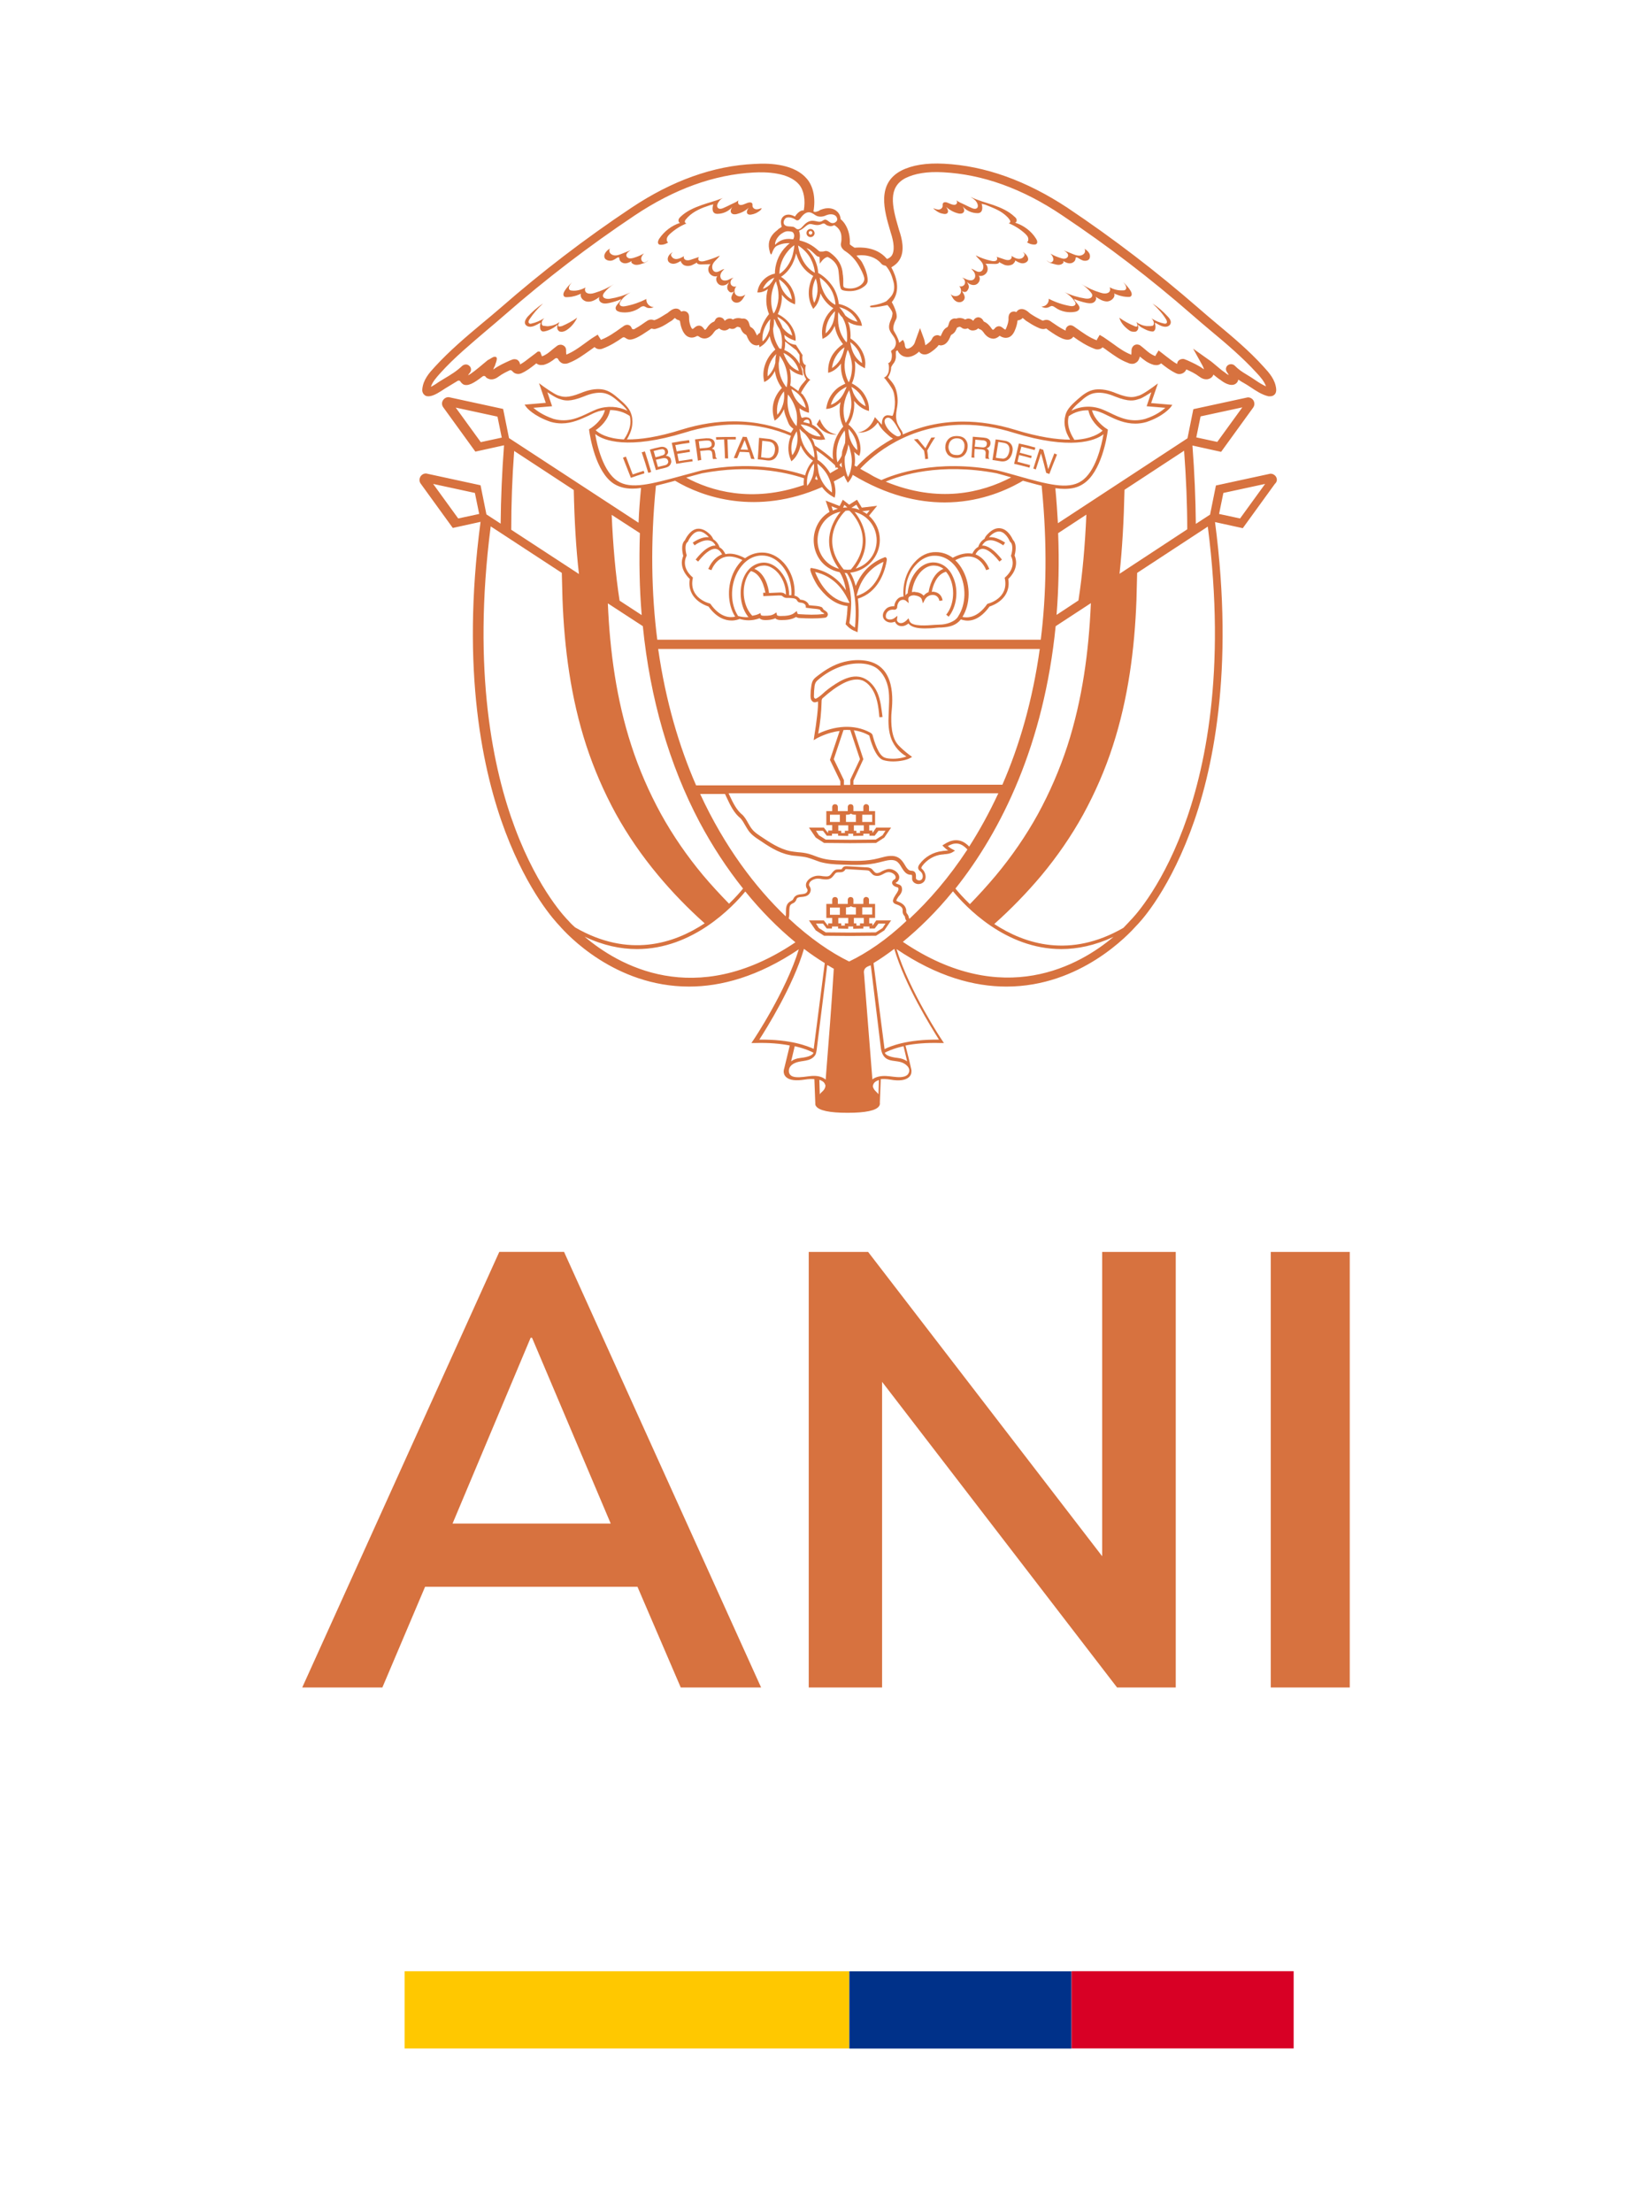 <?xml version="1.0" encoding="utf-8"?>
<!-- Generator: Adobe Illustrator 28.0.0, SVG Export Plug-In . SVG Version: 6.00 Build 0)  -->
<svg version="1.1" id="Capa_1" xmlns="http://www.w3.org/2000/svg" xmlns:xlink="http://www.w3.org/1999/xlink" x="0px" y="0px"
	 viewBox="0 0 73.19 97.96" style="enable-background:new 0 0 73.19 97.96;" xml:space="preserve">
<style type="text/css">
	.st0{fill:#FFFFFF;}
	.st1{fill:#FFC800;}
	.st2{fill:#003189;}
	.st3{fill:#D80025;}
	.st4{fill:#D7723F;}
	.st5{fill:#FDC603;}
	.st6{fill:#223A7A;}
	.st7{fill:#D70E27;}
</style>
<g>
	<g>
		<g>
			<path class="st4" d="M13.39,74.73l8.73-19.29h2.87l8.73,19.29h-3.56l-2.33-5.42l1.48,0.96H17.76l1.48-0.96l-2.3,5.42H13.39z
				 M23.51,59.24l-3.83,9.11l-0.71-0.88h9.14l-0.68,0.88l-3.86-9.11H23.51z"/>
			<path class="st4" d="M35.83,74.73V55.44h2.63l11.08,14.4h-0.71v-14.4h3.26v19.29h-2.6L38.4,60.31h0.68v14.42H35.83z"/>
			<path class="st4" d="M56.3,74.73V55.44h3.5v19.29H56.3z"/>
		</g>
	</g>
	<g>
		<path class="st4" d="M39.19,27.45c0.1,0.11,0.28,0.16,0.46,0.08c0.03,0.08,0.1,0.15,0.18,0.18c0.04,0.01,0.08,0.02,0.12,0.02
			c0.1,0,0.2-0.04,0.3-0.12c0.12,0.17,0.41,0.22,0.72,0.22c0.18,0,0.36-0.01,0.51-0.03c0.09-0.01,0.16-0.01,0.22-0.01
			c0.39-0.02,0.66-0.1,0.87-0.36c0.2,0.07,0.71,0.2,1.27-0.57c0.16-0.05,0.97-0.35,0.83-1.22c0.12-0.11,0.5-0.52,0.28-1.04
			c0.03-0.11,0.12-0.5-0.07-0.69c-0.04-0.08-0.21-0.45-0.53-0.51c-0.19-0.04-0.39,0.04-0.59,0.25c-0.03,0.03-0.12,0.12-0.14,0.21
			c-0.18,0.1-0.26,0.29-0.28,0.36c-0.14,0.07-0.23,0.22-0.26,0.3c-0.26-0.05-0.55,0.01-0.87,0.18c-0.22-0.16-0.47-0.25-0.74-0.25
			c0,0,0,0,0,0c-0.35-0.01-0.69,0.15-0.96,0.46c-0.35,0.39-0.53,0.96-0.48,1.51c-0.07,0-0.15,0.02-0.21,0.06
			c-0.11,0.08-0.19,0.22-0.2,0.37l0,0l0,0c-0.15-0.01-0.29,0.03-0.38,0.13C39.06,27.17,39.1,27.36,39.19,27.45z M43.17,24.69
			c0.37,0.14,0.52,0.55,0.52,0.56l0.14-0.05c-0.01-0.02-0.17-0.48-0.61-0.65c0,0,0,0,0,0c0.04-0.08,0.12-0.21,0.26-0.24
			c0.14-0.03,0.4,0.05,0.8,0.56l0.11-0.09c-0.33-0.42-0.63-0.63-0.88-0.62c0.04-0.07,0.11-0.17,0.22-0.21c0.18-0.07,0.42,0,0.72,0.2
			l0.08-0.12c-0.27-0.18-0.51-0.26-0.71-0.24c0.01-0.01,0.02-0.03,0.03-0.04c0.16-0.16,0.32-0.23,0.46-0.21
			c0.27,0.05,0.43,0.43,0.43,0.44L44.76,24l0.01,0.01c0.13,0.12,0.07,0.45,0.03,0.57l-0.01,0.03l0.01,0.03
			c0.24,0.51-0.24,0.9-0.26,0.92l-0.03,0.03l0.01,0.04c0.17,0.86-0.7,1.09-0.74,1.1l-0.03,0.01l-0.02,0.02
			c-0.43,0.61-0.87,0.61-1.09,0.56c0.35-0.56,0.37-1.39,0.03-2.04c-0.1-0.19-0.21-0.34-0.35-0.47
			C42.65,24.64,42.93,24.6,43.17,24.69z M39.33,27.08c0.09-0.08,0.2-0.09,0.26-0.08c0.06,0.01,0.1-0.01,0.12-0.03
			c0.02-0.02,0.05-0.06,0.04-0.11c0.01-0.11,0.06-0.21,0.13-0.26c0.08-0.05,0.18-0.05,0.25,0l0.13,0.11l-0.02-0.17
			c0-0.05,0.01-0.08,0.04-0.11c0.06-0.05,0.16-0.08,0.26-0.06c0.06,0.01,0.26,0.04,0.3,0.18l0.05,0.17l0.08-0.16
			c0.09-0.17,0.27-0.23,0.4-0.21c0.13,0.02,0.22,0.11,0.25,0.26l0.14-0.02c-0.03-0.21-0.17-0.35-0.37-0.38
			c-0.04-0.01-0.07-0.01-0.11,0c0.04-0.22,0.19-0.77,0.63-0.89c0.08,0.09,0.15,0.2,0.2,0.33c0.21,0.51,0.13,1.19-0.19,1.57
			l0.11,0.09c0.35-0.43,0.45-1.15,0.21-1.72c-0.16-0.4-0.45-0.64-0.81-0.68c-0.29-0.03-0.58,0.1-0.81,0.36
			c-0.21,0.24-0.35,0.57-0.4,0.93c0,0.01,0,0.05-0.01,0.08c-0.02,0.01-0.04,0.02-0.05,0.04c-0.02,0.01-0.03,0.03-0.04,0.05
			c-0.03-0.49,0.13-1,0.45-1.35c0.24-0.27,0.55-0.42,0.85-0.41c0,0,0,0,0,0c0.44,0,0.83,0.27,1.08,0.74c0.32,0.62,0.3,1.4-0.04,1.93
			c-0.13,0.26-0.56,0.38-0.81,0.38c-0.06,0-0.14,0.01-0.23,0.01c-0.35,0.03-0.99,0.08-1.11-0.14l-0.02-0.04l-0.04-0.11
			c-0.1,0.12-0.26,0.26-0.41,0.2c-0.06-0.02-0.11-0.08-0.1-0.15l0.02-0.16l-0.13,0.1c-0.14,0.1-0.3,0.08-0.37,0
			C39.23,27.28,39.24,27.18,39.33,27.08z M40.4,26.22c0.04-0.33,0.17-0.63,0.36-0.86c0.2-0.23,0.44-0.34,0.68-0.31
			c0.13,0.01,0.25,0.06,0.36,0.14c-0.5,0.2-0.63,0.85-0.66,1.03c-0.08,0.03-0.16,0.09-0.22,0.16c-0.08-0.09-0.2-0.15-0.36-0.16
			C40.53,26.2,40.46,26.21,40.4,26.22z"/>
		<path class="st4" d="M30.56,25.64c-0.14,0.87,0.67,1.17,0.83,1.22c0.36,0.5,0.74,0.62,1.02,0.62c0.18,0,0.31-0.05,0.36-0.07
			c0.14,0.04,0.27,0.06,0.4,0.06c0.16,0,0.32-0.03,0.48-0.09c0.04,0.04,0.11,0.08,0.25,0.08c0.14,0,0.3-0.01,0.45-0.08
			c0.05,0.06,0.14,0.08,0.26,0.08c0.24,0,0.47-0.02,0.66-0.14c0.04,0.03,0.1,0.05,0.17,0.05c0.35,0.02,0.72,0.03,1.07-0.01
			c0.08,0,0.14-0.04,0.16-0.11c0.02-0.07-0.01-0.14-0.09-0.19c-0.01-0.01-0.03-0.02-0.04-0.03c-0.03-0.01-0.05-0.03-0.06-0.04
			c0-0.01-0.01-0.01-0.01-0.02c-0.01-0.02-0.02-0.04-0.04-0.06l-0.02-0.02c-0.11-0.05-0.25-0.06-0.39-0.07
			c-0.06-0.01-0.12-0.01-0.18-0.02c-0.04-0.14-0.2-0.23-0.35-0.24c-0.01,0-0.04,0-0.04-0.01c-0.01,0-0.01-0.02-0.02-0.03
			c-0.01-0.01-0.01-0.02-0.02-0.02c-0.06-0.07-0.13-0.11-0.21-0.12c0.04-0.53-0.13-1.07-0.48-1.46c-0.27-0.29-0.6-0.45-0.94-0.45
			c-0.01,0-0.02,0-0.03,0c-0.27,0-0.52,0.09-0.74,0.25c-0.32-0.17-0.61-0.24-0.87-0.18c-0.04-0.08-0.12-0.23-0.26-0.3
			c-0.02-0.07-0.1-0.25-0.28-0.36c-0.03-0.09-0.11-0.18-0.14-0.21c-0.2-0.2-0.4-0.28-0.59-0.25c-0.31,0.06-0.49,0.43-0.53,0.51
			c-0.19,0.18-0.1,0.57-0.07,0.69C30.06,25.12,30.44,25.53,30.56,25.64z M35.3,26.57l0.01,0.02c0.01,0.02,0.03,0.05,0.06,0.07
			c0.04,0.02,0.08,0.03,0.12,0.03c0.1,0.01,0.21,0.07,0.21,0.16l0,0.06l0.06,0.01c0.07,0.01,0.16,0.02,0.24,0.03
			c0.12,0.01,0.24,0.02,0.33,0.05c0,0,0,0.01,0,0.01c0.01,0.01,0.01,0.02,0.02,0.03c0.03,0.05,0.07,0.07,0.11,0.09
			c0.01,0.01,0.02,0.01,0.03,0.02c0.02,0.02,0.03,0.03,0.03,0.03h0c0,0-0.01,0.01-0.04,0.01c-0.35,0.05-0.71,0.03-1.05,0.01
			c-0.07,0-0.1-0.02-0.1-0.03l-0.03-0.11l-0.09,0.07c-0.15,0.13-0.38,0.15-0.63,0.15c-0.07,0-0.15-0.01-0.16-0.05l-0.02-0.11
			l-0.09,0.06c-0.12,0.08-0.26,0.09-0.45,0.09c-0.08,0-0.14-0.01-0.15-0.04l-0.02-0.08l-0.08,0.04c-0.08,0.04-0.18,0.06-0.28,0.08
			c-0.35-0.36-0.48-1.02-0.3-1.56c0.04-0.12,0.11-0.29,0.24-0.42c0.46,0.12,0.6,0.75,0.64,0.96l-0.1,0l0.01,0.15l0.68-0.03
			c0.07,0,0.12,0,0.15,0.02c0.07,0.06,0.13,0.09,0.2,0.09c0.04,0,0.08,0,0.12,0C35.12,26.49,35.24,26.49,35.3,26.57z M33.42,25.19
			c0.1-0.07,0.21-0.13,0.36-0.14c0.2-0.03,0.41,0.06,0.6,0.23c0.28,0.26,0.44,0.66,0.44,1.05c-0.02-0.01-0.04-0.02-0.06-0.04
			c-0.08-0.06-0.18-0.05-0.25-0.05l-0.44,0.02C34.05,26.04,33.91,25.39,33.42,25.19z M33.76,24.6C33.77,24.6,33.77,24.6,33.76,24.6
			c0.31,0,0.61,0.14,0.85,0.41c0.32,0.35,0.48,0.86,0.45,1.35c-0.02,0-0.04,0-0.07,0c-0.01,0-0.02,0-0.03,0
			c0.01-0.43-0.18-0.88-0.49-1.17c-0.22-0.21-0.48-0.3-0.72-0.27c-0.39,0.05-0.7,0.33-0.85,0.78c-0.16,0.49-0.11,1.18,0.26,1.63
			c-0.16,0.01-0.31-0.01-0.46-0.05c-0.34-0.52-0.36-1.3-0.04-1.92C32.93,24.86,33.32,24.6,33.76,24.6z M30.42,24.58
			c-0.04-0.12-0.1-0.45,0.03-0.57L30.47,24l0.01-0.02c0,0,0.16-0.38,0.43-0.44c0.14-0.03,0.29,0.04,0.46,0.21
			c0.01,0.01,0.02,0.02,0.03,0.04c-0.2-0.02-0.44,0.06-0.71,0.24l0.08,0.12c0.29-0.2,0.53-0.26,0.71-0.2
			c0.12,0.04,0.19,0.14,0.22,0.21c-0.25-0.01-0.55,0.2-0.88,0.62l0.11,0.09c0.4-0.51,0.66-0.59,0.8-0.56
			c0.14,0.03,0.22,0.16,0.26,0.24c0,0,0,0,0,0c-0.44,0.17-0.6,0.63-0.61,0.65l0.14,0.05c0,0,0.14-0.41,0.52-0.56
			c0.24-0.09,0.52-0.05,0.85,0.11c-0.13,0.13-0.25,0.28-0.35,0.47c-0.34,0.65-0.32,1.48,0.03,2.04c-0.22,0.05-0.66,0.05-1.09-0.56
			l-0.02-0.02l-0.03-0.01c-0.04-0.01-0.91-0.24-0.74-1.1l0.01-0.04l-0.03-0.03c-0.02-0.02-0.5-0.4-0.26-0.92l0.01-0.03L30.42,24.58z
			"/>
		<path class="st4" d="M37.55,26.84c-0.01,0.24-0.03,0.5-0.08,0.77l-0.01,0.03l0.02,0.02c0.01,0.01,0.16,0.21,0.43,0.3L37.99,28
			l0.01-0.09c0-0.03,0.09-0.69,0.01-1.4c0.89-0.27,1.17-1.17,1.25-1.55c0.05-0.22,0.03-0.23,0-0.26l-0.03-0.03l-0.04,0.01
			c-0.76,0.29-1.11,0.85-1.28,1.27c-0.06-0.23-0.14-0.43-0.24-0.59c0.73-0.08,1.31-0.7,1.31-1.45c0-0.42-0.18-0.8-0.48-1.07
			l0.36-0.44l-0.68,0.08l-0.21-0.35l-0.35,0.22l-0.28-0.22l-0.14,0.28l-0.62-0.24l0.17,0.5c-0.47,0.27-0.7,0.78-0.7,1.25
			c0,0.6,0.36,1.26,1.15,1.42c0.03,0.04,0.2,0.29,0.28,0.8c-0.26-0.39-0.72-0.85-1.5-0.98l-0.06-0.01l-0.02,0.06
			c-0.02,0.06,0.15,0.47,0.34,0.75C36.51,26.32,36.92,26.77,37.55,26.84z M37.98,26.27c0.1-0.38,0.38-1.04,1.16-1.39
			c-0.06,0.33-0.3,1.25-1.19,1.51L37.98,26.27z M38.53,22.6l-0.13,0.16c-0.06-0.05-0.13-0.09-0.2-0.12L38.53,22.6z M38.84,23.93
			c0,0.59-0.39,1.09-0.93,1.25c0.86-1.16,0.25-2.14-0.05-2.51C38.43,22.81,38.84,23.32,38.84,23.93z M37.94,22.35l0.14,0.23
			c-0.11-0.05-0.24-0.08-0.36-0.09L37.94,22.35z M37.41,22.36l0.13,0.11c-0.01,0-0.01,0-0.02,0c-0.06,0-0.12,0.01-0.17,0.01
			L37.41,22.36z M37.12,22.53c-0.08,0.02-0.15,0.05-0.22,0.08l-0.06-0.19L37.12,22.53z M36.22,23.93c0-0.54,0.32-1.12,1.02-1.27
			c-0.31,0.37-0.93,1.35-0.07,2.53C36.52,25,36.22,24.44,36.22,23.93z M37.46,22.62c0.02,0,0.04,0,0.07-0.01
			c0.04,0,0.07,0,0.11,0.01c0.15,0.14,1.2,1.24,0.06,2.6c-0.05,0.01-0.11,0.01-0.17,0.01c-0.05,0-0.1-0.01-0.15-0.01
			C36.26,23.86,37.31,22.76,37.46,22.62z M37.42,25.37c0.03,0,0.06,0.01,0.1,0.01c0.15,0.22,0.26,0.51,0.32,0.88l0.02,0.14
			l0.01,0.06c0.07,0.56,0.03,1.11,0.01,1.33c-0.13-0.07-0.22-0.15-0.25-0.2c0.05-0.29,0.07-0.57,0.08-0.83l0-0.07l-0.01-0.23l0,0
			C37.65,25.89,37.51,25.54,37.42,25.37z M37.55,26.52l0.09,0.18l-0.01,0c-0.93-0.07-1.39-1.04-1.52-1.37
			C36.96,25.52,37.37,26.15,37.55,26.52z"/>
		<path class="st4" d="M32.59,13.04c-0.06-0.07-0.06-0.2-0.02-0.28c0.01-0.02,0.03-0.05,0.05-0.07c0,0,0.01-0.01,0.01-0.01
			c-0.09,0.04-0.21,0-0.25-0.09c-0.05-0.11,0.02-0.25,0.13-0.29c-0.09,0.01-0.17,0.06-0.26,0.1c-0.09,0.03-0.2,0.04-0.27-0.02
			c-0.07-0.06-0.08-0.17-0.05-0.25c0.03-0.09,0.1-0.15,0.16-0.22c-0.14,0.03-0.27,0.17-0.41,0.13c-0.14-0.05-0.16-0.25-0.08-0.38
			c0.08-0.13,0.21-0.21,0.29-0.34c-0.22,0.1-0.45,0.18-0.68,0.24c-0.08,0.02-0.18,0.03-0.24-0.02c-0.05-0.04-0.04-0.12,0-0.16
			l-0.33,0.11c-0.08,0.03-0.16,0.05-0.24,0.03c-0.08-0.02-0.14-0.12-0.09-0.18c-0.12,0.07-0.25,0.14-0.38,0.13
			c-0.08-0.01-0.14-0.05-0.18-0.12c-0.05-0.08-0.01-0.12,0.06-0.18c-0.13,0.05-0.26,0.21-0.22,0.36c0.03,0.11,0.16,0.16,0.27,0.15
			c0.11-0.01,0.21-0.07,0.31-0.13c-0.04,0.03,0.08,0.16,0.1,0.17c0.08,0.06,0.2,0.07,0.29,0.05c0.06-0.01,0.11-0.03,0.16-0.06
			c0.02-0.01,0.15-0.07,0.15-0.09c0,0.07,0.1,0.09,0.17,0.09c0.15,0,0.29-0.01,0.44-0.01c-0.1,0.09-0.13,0.26-0.06,0.38
			c0.07,0.12,0.22,0.19,0.36,0.15c-0.11,0.12-0.02,0.35,0.14,0.4c0.14,0.04,0.29-0.02,0.38-0.13c-0.01,0.02-0.02,0.04-0.03,0.06
			c-0.01,0.02-0.02,0.04-0.03,0.06c-0.02,0.04-0.02,0.09-0.02,0.14c0.01,0.04,0.02,0.08,0.05,0.11c0.02,0.03,0.05,0.06,0.08,0.07
			c0.02,0.01,0.04,0.01,0.05,0.01c0.05,0,0.08-0.02,0.12-0.05c-0.02,0.04-0.05,0.08-0.07,0.13c-0.02,0.04-0.04,0.09-0.05,0.14
			c-0.01,0.11,0.08,0.21,0.19,0.23c0.06,0.01,0.13,0,0.18-0.03c0.12-0.07,0.19-0.21,0.25-0.33C32.9,13.15,32.69,13.16,32.59,13.04z"
			/>
		<path class="st4" d="M27.1,11.54c0.09-0.02,0.17-0.08,0.25-0.13c0.02-0.01,0.05-0.02,0.07-0.01c0.02,0.01,0.02,0.04,0.02,0.06
			c0.01,0.11,0.12,0.19,0.23,0.2c0.11,0.01,0.22-0.04,0.31-0.1c0,0.02-0.01,0.04-0.01,0.06c0.05,0.07,0.14,0.11,0.22,0.11
			c0.09,0,0.17-0.02,0.25-0.05c0.1-0.03,0.22-0.07,0.28-0.16c-0.05,0.05-0.12,0.11-0.19,0.1c-0.08-0.01-0.13-0.11-0.12-0.19
			c0.01-0.08,0.07-0.15,0.12-0.21c-0.14,0.09-0.3,0.15-0.46,0.2c-0.07,0.02-0.14,0.03-0.2,0.02c-0.07-0.02-0.13-0.08-0.12-0.15
			c0-0.04,0.03-0.07,0.05-0.1c0.04-0.04,0.09-0.08,0.14-0.11c-0.13,0.05-0.26,0.11-0.4,0.16c-0.1,0.04-0.2,0.08-0.31,0.07
			c-0.11-0.01-0.22-0.08-0.23-0.18c-0.01-0.04,0-0.08,0.02-0.12c-0.02,0.01-0.04,0.02-0.05,0.03c-0.07,0.05-0.13,0.11-0.17,0.19
			c-0.04,0.08-0.04,0.17,0.02,0.24C26.9,11.54,27.01,11.56,27.1,11.54z"/>
		<path class="st4" d="M33.74,9.22c-0.01,0-0.03,0.01-0.04,0.01c-0.01,0-0.02,0.01-0.03,0.01c-0.05,0.02-0.1,0.03-0.15,0.03
			c-0.08,0-0.16-0.05-0.18-0.13C33.33,9.1,33.35,9.04,33.32,9c-0.03-0.04-0.09-0.04-0.15-0.03c-0.12,0.02-0.37,0.2-0.46,0.05
			C32.7,8.99,32.7,8.96,32.7,8.93c0-0.02,0.01-0.04,0.02-0.06c-0.11,0.09-0.21,0.12-0.33,0.18c-0.12,0.06-0.24,0.12-0.36,0.17
			c-0.07,0.03-0.17,0.05-0.23-0.02c-0.07-0.09,0.01-0.23,0.07-0.3c0.06-0.08,0.07-0.08,0.15-0.13c-0.32,0.13-0.59,0.19-0.93,0.31
			c-0.34,0.12-0.68,0.27-0.94,0.52c-0.04,0.04-0.08,0.08-0.09,0.14c-0.01,0.06,0.02,0.12,0.07,0.13c-0.38,0.12-0.71,0.38-0.93,0.71
			c-0.04,0.07-0.08,0.17-0.02,0.23c0.03,0.03,0.07,0.03,0.11,0.03c0.11,0,0.22-0.04,0.31-0.1c-0.06-0.04-0.07-0.13-0.05-0.2
			s0.08-0.13,0.13-0.18c0.22-0.2,0.47-0.36,0.75-0.47c-0.04,0.02-0.09-0.03-0.09-0.07c0-0.05,0.03-0.09,0.06-0.12
			c0.03-0.03,0.05-0.06,0.08-0.09c0.13-0.13,0.28-0.23,0.44-0.31c0.17-0.09,0.35-0.15,0.53-0.21c0.03-0.01,0.05-0.02,0.08-0.02
			c0.01,0,0.07-0.02,0.07-0.02c-0.05,0.17-0.07,0.42,0.18,0.42c0.25,0,0.5-0.11,0.66-0.3c-0.05,0.08-0.1,0.18-0.04,0.26
			c0.05,0.07,0.16,0.07,0.24,0.05c0.2-0.05,0.38-0.14,0.53-0.28c-0.06,0.08-0.12,0.2-0.05,0.27c0.01,0.01,0.02,0.02,0.03,0.02
			c0.04,0.02,0.09,0.02,0.14,0.01c0.07-0.01,0.13-0.03,0.2-0.06c0.08-0.04,0.16-0.09,0.22-0.15C33.72,9.26,33.76,9.22,33.74,9.22z"
			/>
		<path class="st4" d="M28.64,13.24c-0.3,0.15-0.61,0.26-0.94,0.32c-0.1,0.02-0.23,0.01-0.25-0.09c-0.01-0.04,0.02-0.08,0.04-0.12
			c0.11-0.17,0.26-0.3,0.44-0.4c-0.29,0.14-0.59,0.23-0.91,0.28c-0.13,0.02-0.3-0.01-0.31-0.13c0-0.05,0.03-0.1,0.06-0.14
			c0.12-0.15,0.27-0.28,0.43-0.38c-0.26,0.17-0.55,0.3-0.85,0.39c-0.12,0.04-0.27,0.06-0.37-0.01c-0.07-0.05-0.08-0.16-0.04-0.23
			c-0.18,0.1-0.39,0.16-0.59,0.14c-0.04,0-0.08-0.01-0.11-0.03c-0.1-0.09,0.02-0.25,0.1-0.34c-0.12,0.12-0.24,0.24-0.33,0.39
			c-0.05,0.08-0.08,0.2,0,0.25c0.03,0.02,0.07,0.02,0.1,0.02c0.07,0,0.14-0.01,0.22-0.02c0.04-0.01,0.09-0.02,0.13-0.03
			c0.05-0.01,0.1-0.03,0.15-0.05c0.02-0.01,0.12-0.04,0.13-0.06c-0.07,0.17,0.12,0.36,0.31,0.36c0.19,0.01,0.36-0.1,0.51-0.21
			c-0.06,0.09,0,0.22,0.1,0.26c0.1,0.05,0.21,0.03,0.32,0.01c0.18-0.04,0.36-0.09,0.54-0.17c-0.07,0.17-0.31,0.3-0.23,0.46
			c0.03,0.07,0.12,0.09,0.19,0.11c0.29,0.05,0.6-0.01,0.85-0.18c0.05-0.04,0.11-0.08,0.18-0.08c0.05,0,0.1,0.04,0.14,0.06
			c0.1,0.04,0.22,0.03,0.31-0.02C28.78,13.6,28.61,13.42,28.64,13.24z"/>
		<path class="st4" d="M24.74,14.44c-0.01-0.04,0-0.09,0.02-0.13c0.01-0.01,0.02-0.02,0.02-0.04c-0.02,0-0.03,0.02-0.05,0.03
			c-0.02,0.01-0.03,0.02-0.05,0.03c-0.03,0.02-0.07,0.04-0.11,0.05c-0.07,0.03-0.15,0.05-0.23,0.06c-0.05,0.01-0.11,0.01-0.16,0
			c-0.03,0-0.05-0.01-0.08-0.01c-0.02,0-0.05,0-0.06-0.02C24.01,14.39,24,14.36,24,14.33c0-0.03,0-0.06,0.01-0.09
			c0-0.01,0.01-0.02,0.01-0.02c0.01-0.02,0.02-0.05,0.04-0.07c0.02-0.02,0.03-0.04,0.05-0.06c-0.17,0.11-0.37,0.2-0.57,0.24
			c-0.03,0.01-0.07,0.01-0.09-0.01c-0.06-0.04-0.03-0.12,0.01-0.18c0.17-0.26,0.37-0.49,0.6-0.7c-0.25,0.16-0.47,0.36-0.67,0.57
			c-0.08,0.09-0.16,0.21-0.13,0.32c0.03,0.1,0.15,0.15,0.26,0.14c0.11-0.01,0.2-0.06,0.3-0.11c0.02-0.01,0.05-0.03,0.07-0.04
			c0.02-0.01,0.05-0.02,0.07-0.03c-0.03,0.07-0.04,0.15-0.03,0.23c0,0.03,0.01,0.07,0.03,0.1c0.02,0.03,0.05,0.05,0.08,0.06
			c0.04,0,0.08,0,0.11-0.01c0.05-0.01,0.11-0.03,0.16-0.05c0.08-0.03,0.15-0.07,0.22-0.11c0.05-0.03,0.1-0.07,0.15-0.11
			c0.01-0.01,0.02-0.02,0.03-0.02c0,0.01,0,0.03-0.01,0.04c-0.01,0.02-0.01,0.03-0.01,0.05c-0.01,0.04,0,0.07,0.01,0.11
			c0.02,0.04,0.05,0.08,0.09,0.1c0.02,0.01,0.04,0.01,0.06,0.01c0.02,0,0.04,0.01,0.07,0c0.08-0.01,0.15-0.05,0.21-0.09
			c0.19-0.13,0.34-0.32,0.44-0.53c-0.21,0.15-0.44,0.27-0.67,0.37C24.85,14.45,24.75,14.48,24.74,14.44z"/>
		<path class="st4" d="M45.31,11.16c0.07,0.06,0.11,0.1,0.06,0.18c-0.04,0.07-0.1,0.11-0.18,0.12c-0.14,0.02-0.27-0.06-0.38-0.13
			c0.04,0.07-0.02,0.16-0.09,0.18c-0.08,0.02-0.16,0-0.24-0.03l-0.33-0.11c0.04,0.04,0.04,0.12,0,0.16
			c-0.06,0.05-0.16,0.04-0.24,0.02c-0.23-0.05-0.46-0.13-0.68-0.24c0.08,0.12,0.21,0.21,0.29,0.34c0.08,0.13,0.06,0.33-0.08,0.38
			c-0.14,0.05-0.27-0.09-0.41-0.13c0.06,0.07,0.13,0.13,0.16,0.22c0.03,0.09,0.02,0.19-0.05,0.25c-0.07,0.06-0.18,0.05-0.27,0.02
			c-0.09-0.03-0.17-0.08-0.26-0.1c0.11,0.04,0.18,0.18,0.13,0.29c-0.04,0.09-0.16,0.13-0.25,0.09c0,0,0.01,0.01,0.01,0.01
			c0.02,0.02,0.04,0.04,0.05,0.07c0.04,0.08,0.04,0.21-0.02,0.28c-0.1,0.12-0.32,0.11-0.41-0.01c0.06,0.13,0.12,0.26,0.25,0.33
			c0.05,0.03,0.12,0.04,0.18,0.03c0.11-0.02,0.2-0.11,0.19-0.23c-0.01-0.05-0.02-0.09-0.05-0.14c-0.02-0.04-0.05-0.08-0.07-0.13
			c0.03,0.03,0.07,0.05,0.12,0.05c0.02,0,0.04,0,0.05-0.01c0.04-0.01,0.06-0.04,0.08-0.07c0.02-0.03,0.04-0.07,0.05-0.11
			c0.01-0.05,0-0.09-0.02-0.14c-0.01-0.02-0.02-0.04-0.03-0.06c-0.01-0.02-0.02-0.04-0.03-0.06c0.09,0.11,0.25,0.17,0.38,0.13
			c0.16-0.05,0.25-0.27,0.14-0.4c0.14,0.04,0.29-0.03,0.36-0.15c0.07-0.12,0.04-0.29-0.06-0.38c0.15,0,0.29,0.01,0.44,0.01
			c0.07,0,0.17-0.02,0.17-0.09c0,0.02,0.13,0.08,0.15,0.09c0.05,0.03,0.1,0.05,0.16,0.06c0.09,0.02,0.21,0,0.29-0.05
			c0.02-0.01,0.14-0.14,0.1-0.17c0.1,0.06,0.2,0.12,0.31,0.13c0.11,0.01,0.24-0.05,0.27-0.15C45.57,11.38,45.44,11.22,45.31,11.16z"
			/>
		<path class="st4" d="M46.56,11.62c-0.07,0.01-0.14-0.05-0.19-0.1c0.06,0.09,0.17,0.13,0.28,0.16c0.08,0.02,0.17,0.05,0.25,0.05
			c0.09,0,0.18-0.04,0.22-0.11c0-0.02-0.01-0.04-0.01-0.06c0.09,0.06,0.2,0.11,0.31,0.1c0.11-0.01,0.22-0.09,0.23-0.2
			c0-0.02,0-0.05,0.02-0.06c0.02-0.01,0.05,0,0.07,0.01c0.08,0.05,0.16,0.1,0.25,0.13c0.09,0.02,0.2,0.01,0.26-0.06
			c0.05-0.07,0.05-0.16,0.02-0.24c-0.04-0.08-0.1-0.14-0.17-0.19c-0.02-0.01-0.03-0.02-0.05-0.03c0.02,0.04,0.03,0.08,0.02,0.12
			c-0.01,0.1-0.12,0.17-0.23,0.18c-0.11,0.01-0.21-0.03-0.31-0.07c-0.13-0.05-0.26-0.11-0.4-0.16c0.05,0.03,0.1,0.06,0.14,0.11
			c0.03,0.03,0.05,0.06,0.05,0.1c0.01,0.07-0.05,0.13-0.12,0.15c-0.07,0.02-0.14,0-0.2-0.02c-0.16-0.05-0.32-0.11-0.46-0.2
			c0.05,0.06,0.11,0.13,0.12,0.21C46.69,11.51,46.64,11.61,46.56,11.62z"/>
		<path class="st4" d="M41.38,9.26c0.07,0.06,0.14,0.11,0.22,0.15c0.06,0.03,0.13,0.05,0.2,0.06c0.05,0.01,0.1,0.01,0.14-0.01
			c0.01-0.01,0.02-0.01,0.03-0.02c0.07-0.07,0.01-0.19-0.05-0.27c0.15,0.13,0.33,0.23,0.53,0.28c0.08,0.02,0.19,0.02,0.24-0.05
			c0.06-0.08,0.01-0.18-0.04-0.26c0.16,0.19,0.41,0.3,0.66,0.3c0.24,0,0.23-0.25,0.18-0.42c0,0.01,0.06,0.02,0.07,0.02
			c0.03,0.01,0.05,0.02,0.08,0.02C43.83,9.14,44,9.2,44.18,9.29c0.16,0.08,0.31,0.18,0.44,0.31c0.03,0.03,0.06,0.06,0.08,0.09
			c0.03,0.04,0.06,0.08,0.06,0.12c0,0.05-0.05,0.09-0.09,0.07c0.28,0.11,0.53,0.27,0.75,0.47c0.05,0.05,0.11,0.11,0.13,0.18
			c0.02,0.07,0.01,0.16-0.05,0.2c0.09,0.06,0.2,0.1,0.31,0.1c0.04,0,0.08,0,0.11-0.03c0.06-0.05,0.03-0.16-0.02-0.23
			c-0.21-0.34-0.55-0.59-0.93-0.71c0.06-0.01,0.08-0.08,0.07-0.13C45.04,9.69,45,9.64,44.95,9.6c-0.26-0.25-0.6-0.4-0.94-0.52
			C43.68,8.97,43.33,8.88,43,8.72c0.08,0.05,0.17,0.11,0.23,0.18c0.06,0.07,0.13,0.21,0.07,0.3c-0.06,0.07-0.16,0.05-0.23,0.02
			c-0.12-0.05-0.24-0.11-0.36-0.17c-0.12-0.06-0.23-0.09-0.33-0.18c0.01,0.02,0.01,0.04,0.02,0.06c0.01,0.03,0,0.06-0.01,0.08
			c-0.09,0.15-0.34-0.02-0.46-0.05C41.87,8.95,41.81,8.95,41.78,9c-0.03,0.04-0.01,0.1-0.02,0.15c-0.02,0.08-0.1,0.13-0.18,0.13
			c-0.05,0-0.1-0.01-0.15-0.03c-0.01,0-0.02-0.01-0.03-0.01c-0.01,0-0.03-0.02-0.04-0.01C41.34,9.22,41.38,9.26,41.38,9.26z"/>
		<path class="st4" d="M46.45,13.61c0.05-0.02,0.09-0.05,0.14-0.06c0.07,0,0.12,0.04,0.18,0.08c0.24,0.17,0.56,0.23,0.85,0.18
			c0.07-0.01,0.15-0.04,0.19-0.11c0.08-0.16-0.16-0.29-0.23-0.46c0.17,0.07,0.35,0.13,0.54,0.17c0.11,0.02,0.22,0.04,0.32-0.01
			c0.1-0.05,0.16-0.18,0.1-0.26c0.15,0.1,0.32,0.21,0.51,0.21c0.19-0.01,0.38-0.19,0.31-0.36c0.01,0.02,0.11,0.05,0.13,0.06
			c0.05,0.02,0.1,0.04,0.15,0.05c0.04,0.01,0.09,0.02,0.13,0.03c0.07,0.01,0.15,0.02,0.22,0.02c0.03,0,0.07,0,0.1-0.02
			c0.08-0.05,0.05-0.17,0-0.25c-0.09-0.15-0.21-0.27-0.33-0.39c0.08,0.09,0.2,0.26,0.1,0.34c-0.03,0.03-0.07,0.03-0.11,0.03
			c-0.21,0.01-0.41-0.04-0.59-0.14c0.04,0.07,0.03,0.18-0.04,0.23c-0.1,0.07-0.25,0.05-0.37,0.01c-0.3-0.09-0.59-0.22-0.85-0.39
			c0.16,0.1,0.31,0.23,0.43,0.38c0.03,0.04,0.07,0.09,0.06,0.14c-0.01,0.13-0.18,0.15-0.31,0.13c-0.31-0.05-0.62-0.14-0.91-0.28
			c0.18,0.1,0.33,0.24,0.44,0.4c0.02,0.04,0.05,0.08,0.04,0.12c-0.02,0.1-0.15,0.11-0.25,0.09c-0.33-0.06-0.65-0.17-0.94-0.32
			c0.03,0.18-0.14,0.36-0.32,0.34C46.23,13.64,46.35,13.65,46.45,13.61z"/>
		<path class="st4" d="M49.99,14.6c0.06,0.05,0.13,0.09,0.21,0.09c0.02,0,0.04,0,0.07,0c0.02,0,0.04,0,0.06-0.01
			c0.04-0.02,0.07-0.06,0.09-0.1c0.01-0.03,0.01-0.07,0.01-0.11c0-0.02-0.01-0.04-0.01-0.05c0-0.01-0.01-0.03-0.01-0.04
			c0.01,0,0.02,0.02,0.03,0.02c0.05,0.04,0.09,0.08,0.15,0.11c0.07,0.04,0.15,0.08,0.22,0.11c0.05,0.02,0.1,0.04,0.16,0.05
			c0.04,0.01,0.08,0.01,0.11,0.01c0.03,0,0.06-0.03,0.08-0.06c0.02-0.03,0.03-0.06,0.03-0.1c0.01-0.08-0.01-0.16-0.03-0.23
			c0.02,0.01,0.05,0.02,0.07,0.03c0.02,0.01,0.05,0.03,0.07,0.04c0.09,0.05,0.19,0.1,0.3,0.11c0.11,0.01,0.23-0.04,0.26-0.14
			c0.04-0.11-0.04-0.23-0.13-0.32c-0.2-0.22-0.42-0.41-0.67-0.57c0.23,0.21,0.44,0.44,0.6,0.7c0.04,0.06,0.06,0.15,0.01,0.18
			c-0.03,0.02-0.06,0.01-0.09,0.01c-0.2-0.04-0.4-0.12-0.57-0.24c0.02,0.02,0.04,0.04,0.05,0.06c0.02,0.02,0.02,0.04,0.04,0.07
			c0,0.01,0.01,0.02,0.01,0.02c0.01,0.03,0.01,0.06,0.01,0.09c0,0.03-0.01,0.06-0.03,0.08c-0.02,0.02-0.04,0.02-0.06,0.02
			c-0.03,0.01-0.05,0.01-0.08,0.01c-0.05,0-0.11,0-0.16,0c-0.08-0.01-0.16-0.03-0.23-0.06c-0.04-0.02-0.07-0.03-0.11-0.05
			c-0.02-0.01-0.03-0.02-0.05-0.03c-0.01-0.01-0.03-0.03-0.05-0.03c0,0.01,0.02,0.03,0.02,0.04c0.02,0.04,0.03,0.09,0.02,0.13
			c-0.01,0.04-0.11,0.02-0.13,0c-0.24-0.1-0.46-0.22-0.67-0.37C49.65,14.28,49.8,14.46,49.99,14.6z"/>
		<path class="st4" d="M37.07,19.24c-0.57-0.08-0.75-0.68-0.75-0.68l-0.14,0.23C36.56,19.33,37.07,19.24,37.07,19.24z"/>
		<path class="st4" d="M35.91,10.14c-0.1,0-0.18,0.08-0.18,0.18c0,0.1,0.08,0.18,0.18,0.18c0.1,0,0.18-0.08,0.18-0.18
			C36.08,10.22,36,10.14,35.91,10.14z M35.91,10.39c-0.04,0-0.08-0.04-0.08-0.08c0-0.04,0.03-0.08,0.08-0.08s0.08,0.04,0.08,0.08
			C35.98,10.36,35.95,10.39,35.91,10.39z"/>
		<path class="st4" d="M56.53,21.11c-0.06-0.09-0.16-0.14-0.26-0.13l-2.4,0.52l-0.26,1.29l-0.63,0.41
			c-0.01-1.11-0.06-2.27-0.15-3.47l1.27,0.28l1.42-1.96c0.07-0.1,0.07-0.22,0.01-0.32c-0.06-0.09-0.16-0.14-0.26-0.13l-2.4,0.52
			l-0.26,1.29l-5.74,3.76c-0.03-0.49-0.06-0.99-0.11-1.51c0-0.02,0-0.03,0-0.04c0.14,0.02,0.27,0.03,0.4,0.03
			c0.32,0,0.59-0.06,0.83-0.22c0.8-0.51,1.05-2.06,1.09-2.37l0-0.04l-0.08-0.05c-0.15-0.1-0.51-0.39-0.62-0.8
			c0.13,0.01,0.26,0.04,0.38,0.09c0.11,0.04,0.23,0.1,0.35,0.16c0.33,0.16,0.72,0.34,1.19,0.34c0.15,0,0.32-0.02,0.49-0.07
			c0.75-0.25,1.05-0.63,1.07-0.65l0.08-0.11l-0.94-0.08l0.3-0.87l-0.19,0.14c0,0-0.44,0.33-0.65,0.4l-0.04,0.01
			c-0.18,0.06-0.38,0.12-0.96-0.11c-0.35-0.15-0.66-0.2-0.93-0.17c-0.33,0.04-0.57,0.25-0.78,0.43c-0.2,0.18-0.46,0.4-0.54,0.68
			l-0.01,0.04c-0.01,0.05-0.02,0.09-0.03,0.14l0,0.02l0,0c-0.01,0.09-0.01,0.18,0,0.27c0.02,0.13,0.05,0.25,0.1,0.37
			c0.04,0.09,0.09,0.18,0.14,0.27c0,0,0,0,0,0c-0.58,0-1.38-0.11-2.45-0.44l0,0l0,0c-0.78-0.24-1.55-0.36-2.29-0.36h0
			c-1.05,0-1.95,0.24-2.67,0.57c0-0.02-0.01-0.05-0.01-0.07c-0.02-0.06-0.05-0.11-0.09-0.16c-0.09-0.14-0.17-0.28-0.19-0.45
			c-0.03-0.18,0.01-0.37,0.04-0.55c0.04-0.26,0.02-0.5-0.05-0.74c-0.04-0.14-0.11-0.26-0.2-0.37c-0.04-0.04-0.07-0.09-0.11-0.13
			c-0.02-0.02-0.03-0.04-0.05-0.06c0.09-0.14,0.14-0.29,0.14-0.44c0-0.01,0.02-0.04,0.03-0.06l0.01-0.02
			c0.01-0.02,0.03-0.04,0.04-0.06c0.02-0.03,0.05-0.06,0.07-0.1c0.05-0.09,0.07-0.19,0.06-0.3l0-0.17c0.03-0.02,0.05-0.03,0.07-0.05
			c0.08,0.18,0.23,0.29,0.42,0.3c0.18,0.01,0.39-0.09,0.54-0.24c0.03,0.05,0.08,0.09,0.14,0.11c0.16,0.06,0.31-0.04,0.36-0.07
			c0.13-0.09,0.27-0.19,0.37-0.33c0.06,0.02,0.11,0.02,0.15,0.01c0.18-0.03,0.29-0.21,0.35-0.35l0.01-0.03
			c0.03-0.07,0.04-0.08,0.06-0.09c0.14-0.07,0.2-0.2,0.24-0.31c0.02,0,0.04-0.01,0.05-0.02c0.06-0.03,0.1-0.02,0.15,0.02
			c0.08,0.07,0.19,0.07,0.28,0.03c0.08,0.08,0.17,0.11,0.28,0.09c0.07-0.01,0.13-0.04,0.18-0.09c0.02,0.02,0.05,0.04,0.09,0.05
			c0.06,0.02,0.1,0.07,0.16,0.15l0.02,0.03C43.76,14.96,43.9,14.99,44,15c0.08,0,0.18-0.03,0.29-0.13c0.15,0.1,0.28,0.1,0.36,0.08
			c0.09-0.02,0.21-0.09,0.3-0.29c0.07-0.16,0.12-0.32,0.13-0.47c0.09-0.01,0.17-0.04,0.23-0.11c0.02,0.02,0.04,0.04,0.06,0.05
			c0.03,0.03,0.06,0.05,0.08,0.07c0.17,0.11,0.34,0.22,0.52,0.3c0.06,0.03,0.13,0.06,0.21,0.07c0.07,0.01,0.13-0.01,0.17-0.02
			c0.02,0.01,0.05,0.03,0.08,0.06c0.5,0.35,0.81,0.52,1.03,0.39c0.03-0.02,0.06-0.04,0.09-0.09c0.29,0.21,0.6,0.41,0.95,0.54
			c0.07,0.03,0.15,0.03,0.22,0.01c0.06-0.02,0.1-0.05,0.13-0.08c0.08,0.05,0.16,0.11,0.24,0.17c0.27,0.19,0.54,0.39,0.86,0.51
			c0.18,0.09,0.31,0.05,0.38,0c0.1-0.06,0.14-0.16,0.17-0.27c0.17,0.14,0.34,0.29,0.62,0.37l0.02,0c0.14,0.03,0.24-0.01,0.3-0.07
			c0.2,0.16,0.41,0.32,0.66,0.44c0.12,0.06,0.26,0.04,0.36-0.04c0.05-0.04,0.08-0.09,0.1-0.13c0.2,0.09,0.39,0.18,0.56,0.31
			c0.08,0.06,0.29,0.21,0.52,0.07c0.05-0.03,0.09-0.08,0.12-0.15c0.11,0.09,0.22,0.18,0.33,0.25c0.1,0.08,0.41,0.29,0.63,0.17
			c0.05-0.03,0.12-0.08,0.14-0.2c0.07,0.04,0.13,0.09,0.21,0.13c0.11,0.06,0.22,0.13,0.34,0.21c0.24,0.16,0.49,0.33,0.79,0.4l0.02,0
			c0.02,0,0.03,0,0.05,0c0.07,0,0.13-0.02,0.18-0.06c0.07-0.06,0.1-0.15,0.09-0.26c-0.04-0.42-0.31-0.72-0.56-0.99
			c-0.63-0.7-1.37-1.32-2.09-1.92c-0.27-0.23-0.55-0.46-0.82-0.7c-1.83-1.59-3.72-3.04-5.78-4.42C45.47,8,43.63,7.34,41.82,7.25
			c-0.78-0.04-1.4,0.06-1.88,0.3c-1.12,0.58-0.76,1.79-0.5,2.67l0.02,0.07c0.16,0.48,0.17,0.82,0.06,1.01
			c-0.05,0.08-0.12,0.13-0.22,0.17c0-0.01-0.01-0.01-0.01-0.01l-0.02-0.02c-0.46-0.53-1.19-0.49-1.41-0.47
			c-0.08-0.05-0.17-0.11-0.21-0.15c0.02-0.33-0.05-0.64-0.21-0.89c-0.05-0.08-0.12-0.16-0.19-0.22c0,0-0.01,0-0.01-0.01
			c0,0,0-0.01,0-0.02c-0.01-0.12-0.06-0.23-0.15-0.31c-0.1-0.1-0.25-0.15-0.41-0.15c-0.14,0-0.27,0.05-0.37,0.09L36.3,9.33
			c-0.08,0.03-0.17,0.07-0.22,0.05c-0.01,0-0.03-0.01-0.04-0.02c0.1-0.57,0-1.1-0.29-1.44c-0.53-0.63-1.56-0.71-2.32-0.66
			C31.61,7.34,29.77,8,27.96,9.21c-2.07,1.38-3.96,2.83-5.78,4.42c-0.27,0.23-0.55,0.47-0.82,0.69c-0.72,0.6-1.46,1.23-2.1,1.93
			c-0.24,0.26-0.51,0.56-0.55,0.98c-0.02,0.17,0.08,0.25,0.12,0.28c0.04,0.03,0.1,0.04,0.15,0.04c0.14,0,0.33-0.08,0.56-0.23
			c0.13-0.09,0.27-0.17,0.4-0.25c0.11-0.07,0.22-0.13,0.33-0.2c0.04-0.03,0.11-0.02,0.13,0.03c0.04,0.06,0.09,0.1,0.12,0.12
			c0.2,0.1,0.46-0.04,0.86-0.35c0.04-0.03,0.1-0.03,0.13,0.01c0.02,0.03,0.05,0.06,0.08,0.07c0.22,0.13,0.43-0.02,0.51-0.08
			c0.15-0.11,0.31-0.19,0.48-0.27c0.04-0.02,0.08,0,0.11,0.03c0.02,0.02,0.04,0.04,0.06,0.06c0.1,0.08,0.24,0.09,0.35,0.04
			c0.23-0.1,0.42-0.25,0.6-0.39c0.02-0.02,0.04-0.03,0.06-0.05c0.07,0.06,0.16,0.09,0.3,0.07l0.02,0c0.22-0.06,0.37-0.17,0.51-0.28
			c0.05-0.04,0.12-0.02,0.14,0.03c0.03,0.06,0.07,0.11,0.13,0.15c0.07,0.05,0.2,0.08,0.37,0c0.33-0.13,0.6-0.33,0.87-0.52
			c0.08-0.06,0.16-0.11,0.24-0.17c0.03,0.03,0.07,0.06,0.13,0.08c0.07,0.02,0.15,0.02,0.22-0.01c0.33-0.12,0.62-0.3,0.89-0.49
			c0.04-0.02,0.08-0.02,0.12,0.01c0.04,0.03,0.08,0.05,0.13,0.07c0.21,0.05,0.5-0.12,0.94-0.42c0.04-0.03,0.07-0.05,0.09-0.06
			c0.04,0.01,0.1,0.03,0.17,0.02l0.03-0.01c0.23-0.06,0.42-0.18,0.6-0.3l0.1-0.06c0.02-0.01,0.05-0.04,0.08-0.07
			c0.01-0.01,0.04-0.03,0.06-0.05c0.05,0.05,0.11,0.09,0.17,0.1c0.04,0.01,0.06,0.04,0.06,0.08c0.04,0.26,0.15,0.57,0.37,0.66
			c0.07,0.03,0.2,0.06,0.36-0.03c0.03-0.02,0.07-0.01,0.1,0.01c0.09,0.07,0.18,0.09,0.25,0.09c0.1,0,0.24-0.04,0.38-0.22l0.02-0.03
			c0.06-0.08,0.1-0.13,0.16-0.15c0.03-0.01,0.06-0.03,0.09-0.05c0.05,0.05,0.12,0.08,0.18,0.09c0.1,0.02,0.2-0.02,0.28-0.09
			c0.09,0.04,0.2,0.04,0.28-0.03c0.05-0.04,0.08-0.05,0.15-0.02c0.02,0.01,0.04,0.01,0.05,0.02c0.04,0.11,0.1,0.24,0.24,0.31
			c0.02,0.01,0.03,0.02,0.06,0.09l0.01,0.03c0.06,0.14,0.17,0.32,0.35,0.35c0.05,0.01,0.11,0.01,0.17-0.02c0,0,0,0.01,0,0.01
			l0.02,0.1l0.09-0.06c0.14-0.09,0.27-0.24,0.36-0.44c0.04,0.22,0.13,0.42,0.25,0.6c-0.39,0.33-0.6,0.86-0.51,1.34l0.02,0.1
			l0.09-0.05c0.15-0.09,0.28-0.24,0.38-0.44c0.04,0.28,0.15,0.54,0.31,0.75c-0.39,0.41-0.48,0.89-0.35,1.35l0.03,0.1l0.08-0.06
			c0.13-0.1,0.25-0.26,0.33-0.45c0.02,0.14,0.06,0.27,0.11,0.39c0.11,0.26,0.09,0.32,0.31,0.48c-0.04,0.06-0.07,0.12-0.11,0.18
			c-0.7-0.3-1.54-0.51-2.53-0.51h0c-0.74,0-1.51,0.12-2.29,0.36l0,0l0,0c-1.07,0.34-1.87,0.45-2.45,0.44c0,0,0,0,0,0
			c0.06-0.09,0.1-0.18,0.14-0.27c0.05-0.12,0.09-0.25,0.1-0.37c0.01-0.09,0.01-0.18,0-0.27l0,0l0-0.02
			c-0.01-0.05-0.01-0.09-0.03-0.14l-0.01-0.04c-0.08-0.28-0.33-0.5-0.54-0.68c-0.21-0.18-0.44-0.39-0.78-0.43
			c-0.27-0.03-0.57,0.02-0.93,0.17c-0.58,0.23-0.78,0.17-0.96,0.11l-0.04-0.01c-0.21-0.08-0.65-0.4-0.65-0.4l-0.19-0.14l0.3,0.87
			l-0.94,0.08l0.08,0.11c0.01,0.02,0.31,0.39,1.07,0.65c0.17,0.05,0.34,0.07,0.49,0.07c0.47,0,0.86-0.19,1.19-0.34
			c0.12-0.06,0.24-0.12,0.35-0.16c0.12-0.05,0.25-0.07,0.38-0.09c-0.1,0.41-0.47,0.7-0.62,0.8l-0.08,0.05l0,0.04
			c0.04,0.3,0.29,1.85,1.09,2.37c0.24,0.15,0.51,0.22,0.83,0.22c0.12,0,0.25-0.01,0.38-0.03c-0.05,0.52-0.09,1.03-0.11,1.54
			l-5.74-3.75l-0.26-1.29c0,0-2.4-0.52-2.4-0.52c-0.1-0.01-0.2,0.04-0.26,0.13c-0.07,0.1-0.06,0.23,0.01,0.32l1.42,1.96l1.27-0.28
			c-0.09,1.2-0.14,2.36-0.15,3.47l-0.63-0.41l-0.26-1.29c0,0-2.4-0.52-2.4-0.52c-0.1-0.01-0.2,0.04-0.26,0.13
			c-0.06,0.1-0.06,0.23,0.01,0.32l1.42,1.96l1.23-0.27c-0.88,6.62,0.11,11.11,1.1,13.73c1.02,2.69,2.21,3.96,2.4,4.16
			c0.33,0.38,2.45,2.69,5.74,2.69c1.42,0,3.06-0.44,4.86-1.65c-0.56,1.84-2,4.01-2.02,4.03l-0.08,0.12l0.14,0
			c0.65-0.02,1.17,0.03,1.56,0.11l-0.24,0.99c-0.03,0.09-0.03,0.16-0.03,0.16c0,0.05,0.01,0.16,0.11,0.25
			c0.15,0.14,0.43,0.17,0.82,0.11c0.18-0.03,0.32-0.03,0.43-0.02l0.04,1.05c0,0.02,0,0.04,0,0.06c0,0.02,0.01,0.05,0.03,0.08
			c0.13,0.2,0.6,0.3,1.4,0.3c0.8,0,1.27-0.1,1.4-0.3c0.03-0.05,0.04-0.1,0.03-0.14l0.04-1.05c0.11-0.01,0.25-0.01,0.43,0.02
			c0.39,0.07,0.67,0.03,0.82-0.11c0.1-0.09,0.11-0.2,0.11-0.24c0-0.02,0-0.05,0-0.07c-0.01-0.06-0.03-0.12-0.04-0.18
			c-0.02-0.1-0.05-0.2-0.07-0.3c-0.03-0.12-0.06-0.24-0.09-0.36c-0.02-0.08-0.04-0.15-0.06-0.23c0-0.01,0-0.01,0-0.02
			c0.39-0.08,0.91-0.13,1.56-0.11l0.14,0l-0.08-0.12c-0.02-0.02-1.46-2.2-2.02-4.04c1.8,1.22,3.44,1.66,4.87,1.66
			c3.29,0,5.43-2.33,5.76-2.7c0.05-0.05,1.29-1.27,2.38-4.14c0.99-2.61,1.97-7.11,1.1-13.73l1.23,0.27l1.42-1.96
			C56.59,21.33,56.59,21.21,56.53,21.11z M53.19,18.44l1.85-0.4l-1.11,1.53l-0.93-0.2L53.19,18.44z M21.3,19.58l-1.11-1.53l1.85,0.4
			l0.19,0.93L21.3,19.58z M20.3,22.96l-1.11-1.53l1.85,0.4l0.19,0.93L20.3,22.96z M49.82,21.69l2.64-1.73
			c0.09,1.2,0.14,2.38,0.14,3.48l-3,1.97C49.72,24.29,49.79,23.07,49.82,21.69z M46.88,23.61l1.25-0.82
			c-0.06,1.38-0.17,2.63-0.35,3.8l-0.97,0.64C46.9,26.09,46.93,24.89,46.88,23.61z M46.77,27.73l1.56-1.02
			c-0.09,2.14-0.38,4.28-1.04,6.32c-0.34,1.04-0.78,2.06-1.31,3.03c-0.53,0.96-1.16,1.87-1.86,2.71c-0.37,0.44-0.75,0.86-1.15,1.27
			c-0.29-0.28-0.51-0.53-0.64-0.69C44.39,36.76,46.25,32.94,46.77,27.73z M39.94,39.26c-0.04-0.07-0.11-0.09-0.17-0.11l-0.03-0.01
			c-0.03-0.01-0.06-0.04-0.06-0.04c0-0.01,0.02-0.02,0.04-0.03c0.02-0.01,0.04-0.03,0.06-0.05c0.08-0.11,0.08-0.23,0-0.34
			c-0.11-0.15-0.34-0.24-0.5-0.18c-0.07,0.02-0.14,0.05-0.2,0.08c-0.03,0.02-0.06,0.03-0.09,0.05c-0.04,0.02-0.15,0.06-0.22,0.01
			c-0.02-0.02-0.04-0.04-0.07-0.07c-0.03-0.04-0.06-0.08-0.11-0.11c-0.07-0.04-0.15-0.05-0.21-0.05l-0.85-0.05
			c-0.11-0.01-0.18,0.02-0.23,0.12c-0.02,0.02-0.06,0.02-0.11,0.02c-0.05,0-0.1,0-0.15,0.01c-0.09,0.03-0.14,0.1-0.19,0.16
			c-0.03,0.04-0.05,0.07-0.09,0.1c-0.08,0.06-0.19,0.04-0.31,0.03c-0.06-0.01-0.11-0.02-0.17-0.02c-0.16-0.01-0.38,0.07-0.5,0.22
			c-0.07,0.09-0.09,0.18-0.06,0.29c0.01,0.02,0.02,0.04,0.03,0.06c0.01,0.01,0.02,0.02,0.02,0.04c0.02,0.04,0,0.1-0.04,0.14
			c-0.05,0.05-0.13,0.06-0.22,0.07c-0.1,0.01-0.21,0.02-0.3,0.11c-0.03,0.03-0.04,0.06-0.06,0.09c-0.01,0.03-0.03,0.05-0.04,0.06
			c-0.02,0.01-0.04,0.02-0.06,0.04c-0.02,0.01-0.05,0.02-0.07,0.04c-0.16,0.11-0.16,0.3-0.16,0.46c0,0.07,0,0.13-0.01,0.18
			c-1.34-1.28-2.71-3.08-3.79-5.42h1.1c0.02,0.05,0.05,0.1,0.07,0.15c0.16,0.34,0.32,0.69,0.62,0.93c0.08,0.09,0.14,0.19,0.2,0.3
			c0.06,0.1,0.12,0.21,0.2,0.31c0.12,0.14,0.26,0.24,0.4,0.33c0.4,0.27,0.85,0.58,1.36,0.68c0.12,0.03,0.25,0.04,0.37,0.05
			c0.15,0.02,0.3,0.03,0.44,0.07c0.1,0.03,0.2,0.06,0.3,0.1c0.08,0.03,0.17,0.06,0.25,0.09c0.32,0.09,0.65,0.11,0.97,0.12
			c0.54,0.02,1.1,0.04,1.65-0.1l0.08-0.02c0.27-0.07,0.54-0.15,0.73,0c0.07,0.06,0.13,0.15,0.18,0.24c0.1,0.16,0.2,0.32,0.4,0.33
			c0.05,0,0.06,0.01,0.06,0.01c0.01,0.01,0.01,0.06,0.01,0.1c0,0.03,0,0.06,0,0.09c0.02,0.1,0.09,0.17,0.2,0.2
			c0.03,0.01,0.06,0.01,0.09,0.01c0.09,0,0.18-0.04,0.24-0.11c0.13-0.17,0.06-0.42-0.08-0.55l-0.01-0.01
			c-0.02-0.01-0.03-0.03-0.03-0.04c0-0.01,0-0.03,0.03-0.08c0.21-0.29,0.55-0.49,0.9-0.52c0.03,0,0.06,0,0.08-0.01
			c0.13-0.01,0.25-0.02,0.37-0.09l0.11-0.07l-0.11-0.06c-0.08-0.04-0.15-0.09-0.21-0.14c0.27-0.15,0.55-0.2,0.87,0.15
			c-0.82,1.25-1.7,2.26-2.57,3.07c-0.02-0.03-0.03-0.07-0.04-0.12l-0.01-0.02c-0.01-0.03-0.03-0.06-0.05-0.08
			c-0.01-0.02-0.02-0.03-0.03-0.05c-0.01-0.02-0.01-0.05-0.01-0.08c0-0.03,0-0.06-0.01-0.08c-0.03-0.14-0.15-0.26-0.35-0.33
			c-0.05-0.02-0.07-0.03-0.08-0.04c0.01-0.06,0.06-0.13,0.1-0.19C39.92,39.58,40.01,39.44,39.94,39.26z M35.61,21.48
			c-2.31,0.81-4.14,0.25-5.21-0.33c0.22-0.06,0.46-0.13,0.7-0.19c2.11-0.4,3.68-0.06,4.52,0.22C35.61,21.28,35.6,21.38,35.61,21.48z
			 M36.42,21.57c0.13,0.18,0.29,0.32,0.47,0.42l0.09,0.05l0.02-0.1c0.03-0.18,0.01-0.4-0.06-0.62c0.15-0.08,0.31-0.16,0.46-0.26
			c0.03,0.08,0.07,0.16,0.11,0.23l0.05,0.09l0.07-0.08c0.06-0.08,0.11-0.17,0.15-0.27c1.51,0.91,2.89,1.22,4.07,1.22
			c1.45,0,2.6-0.47,3.35-0.89c0.01-0.01,0.07-0.04,0.12-0.07c0.3,0.08,0.57,0.16,0.83,0.22c0,0.05,0.01,0.1,0.01,0.12
			c0.24,2.46,0.2,4.69-0.05,6.7H29.12c-0.26-2.04-0.31-4.31-0.06-6.82c0.26-0.06,0.55-0.14,0.85-0.22
			C31.12,22.01,33.51,22.85,36.42,21.57z M35,16.4L35,16.4c-0.01-0.02-0.01-0.05-0.02-0.07c0.14,0.13,0.31,0.23,0.49,0.27l0.1,0.03
			l-0.01-0.1c-0.02-0.22-0.13-0.46-0.31-0.67l0,0c-0.12-0.13-0.3-0.28-0.5-0.36c0.03-0.12,0.04-0.24,0.03-0.38l0.5,0.39l0.14,0.2
			l0.01,0.41c0.02,0.03,0.04,0.07,0.07,0.1c0.01,0.02,0.03,0.04,0.04,0.06l0.01,0.02c0.01,0.02,0.03,0.04,0.03,0.06
			c0,0.15,0.05,0.3,0.14,0.44c-0.02,0.02-0.03,0.04-0.05,0.06c-0.04,0.05-0.07,0.09-0.11,0.13c-0.09,0.1-0.15,0.2-0.19,0.33
			c-0.14-0.1-0.3-0.22-0.36-0.25C35.05,16.85,35.04,16.63,35,16.4z M35.19,10.86c0,0.1-0.02,0.19-0.04,0.29
			c-0.03,0.16-0.08,0.32-0.16,0.46c-0.12,0.23-0.29,0.42-0.46,0.52c0-0.36,0.14-0.73,0.38-1.01C35,11.01,35.09,10.93,35.19,10.86z
			 M35.08,10.59c-0.29-0.04-0.53,0.04-0.73,0.24c0,0,0,0-0.01,0.01c-0.01-0.08,0.02-0.14,0.04-0.2c0.03-0.05,0.05-0.1,0.08-0.13
			c0.06-0.09,0.15-0.16,0.26-0.22c0.06-0.03,0.12-0.05,0.19-0.05c0.06,0,0.11,0.01,0.16,0.02c0.06,0.01,0.09,0.06,0.11,0.13
			c0.01,0.06,0.01,0.09-0.03,0.2c0,0-0.01,0-0.01,0C35.12,10.59,35.1,10.6,35.08,10.59z M34.64,13.23L34.64,13.23
			c0-0.06,0-0.12,0-0.18c0.13,0.17,0.3,0.31,0.49,0.39l0.09,0.04l0.01-0.1c0.01-0.22-0.06-0.47-0.21-0.71l0,0
			c-0.1-0.14-0.25-0.31-0.42-0.41c0.19-0.12,0.38-0.32,0.51-0.58l0,0c0.07-0.15,0.13-0.3,0.16-0.46c0.05,0.17,0.13,0.34,0.2,0.46
			c0.14,0.23,0.33,0.41,0.56,0.54c-0.24,0.43-0.27,0.96-0.05,1.37l0.05,0.09l0.07-0.08c0.13-0.14,0.21-0.36,0.25-0.61
			c0.13,0.28,0.33,0.51,0.57,0.66c-0.08,0.07-0.16,0.16-0.23,0.25c-0.21,0.28-0.31,0.66-0.26,1.01l0.01,0.1l0.09-0.05
			c0.18-0.09,0.34-0.28,0.45-0.53c0.05,0.3,0.18,0.58,0.37,0.81c-0.18,0.12-0.34,0.28-0.46,0.46c-0.13,0.21-0.2,0.46-0.2,0.71l0,0.1
			l0.1-0.03c0.16-0.06,0.33-0.19,0.47-0.38c-0.02,0.32,0.05,0.63,0.19,0.89c-0.09,0.04-0.18,0.09-0.28,0.15
			c-0.29,0.2-0.49,0.53-0.55,0.87l-0.02,0.1l0.1-0.01c0.18-0.03,0.37-0.13,0.54-0.29c-0.08,0.37-0.04,0.76,0.12,1.08
			c-0.11,0.12-0.2,0.27-0.29,0.44c-0.15,0.31-0.21,0.68-0.16,1.02c-0.21-0.19-0.48-0.4-0.81-0.62c-0.02-0.09-0.05-0.17-0.08-0.23
			l0,0c-0.02-0.03-0.04-0.07-0.06-0.1c0.13,0.05,0.26,0.08,0.4,0.08c0.04,0,0.07,0,0.1-0.01l0.1-0.01l-0.04-0.09
			c-0.08-0.2-0.26-0.4-0.49-0.54l0,0c-0.01-0.01-0.03-0.02-0.05-0.02c-0.01-0.15-0.05-0.31-0.23-0.33c-0.06-0.01-0.13,0-0.19,0.02
			c-0.01,0-0.03,0-0.04,0c-0.01-0.01-0.01-0.02-0.02-0.03c-0.04-0.12-0.07-0.25-0.08-0.39c0.1,0.07,0.21,0.13,0.32,0.17l0.1,0.03
			l0-0.1c0-0.22-0.1-0.47-0.26-0.69l0,0c-0.01-0.02-0.05-0.05-0.09-0.08c0.01-0.04,0.03-0.08,0.05-0.11c0.09-0.15,0.19-0.3,0.3-0.43
			c0.02-0.02,0.04-0.04,0.07-0.04c-0.12-0.07-0.19-0.15-0.22-0.29c-0.02-0.1-0.02-0.22,0-0.32c0-0.02,0.01-0.04,0.03-0.04
			c-0.08-0.02-0.13-0.09-0.15-0.17c-0.02-0.07-0.03-0.17-0.02-0.24l0.01-0.04l-0.3-0.46c0,0-0.31-0.01-0.48-0.27
			c0-0.01-0.01-0.01-0.01-0.02c-0.01-0.05-0.01-0.1-0.02-0.15c0.12,0.1,0.26,0.18,0.4,0.23l0.1,0.03l0-0.1
			c-0.01-0.22-0.11-0.47-0.28-0.68l0,0c-0.14-0.17-0.32-0.31-0.51-0.4C34.56,13.7,34.62,13.48,34.64,13.23z M34.51,12.37
			c0.16,0.09,0.3,0.25,0.39,0.38c0.1,0.16,0.17,0.35,0.18,0.51c-0.15-0.08-0.27-0.2-0.37-0.35c-0.06-0.09-0.1-0.19-0.14-0.29
			c-0.01-0.05-0.03-0.1-0.04-0.15C34.53,12.43,34.52,12.4,34.51,12.37z M35.36,10.87c0.2,0.13,0.39,0.31,0.52,0.52
			c0.13,0.23,0.21,0.48,0.22,0.69c-0.2-0.11-0.37-0.28-0.49-0.48C35.47,11.37,35.38,11.09,35.36,10.87z M36.14,12.33
			c0.06,0.16,0.09,0.37,0.08,0.57c-0.02,0.2-0.07,0.38-0.15,0.51C35.94,13.08,35.97,12.67,36.14,12.33z M36.32,12.29
			c0.2,0.14,0.38,0.33,0.5,0.54c0.11,0.19,0.17,0.4,0.19,0.59v0.08C36.61,13.3,36.36,12.8,36.32,12.29z M36.99,13.78
			c0,0.02,0,0.05,0,0.07c0,0.03-0.01,0.07-0.01,0.11c-0.02,0.14-0.05,0.27-0.1,0.39c-0.08,0.18-0.19,0.32-0.3,0.42
			c-0.01-0.28,0.08-0.56,0.24-0.79C36.87,13.92,36.93,13.84,36.99,13.78z M37.75,16.23c0,0.26-0.05,0.5-0.14,0.69l-0.02-0.01
			c-0.16-0.31-0.21-0.68-0.14-1.04c0.03-0.12,0.06-0.27,0.11-0.38C37.67,15.71,37.74,15.98,37.75,16.23z M37.67,15.15
			c0.15,0.11,0.28,0.25,0.37,0.41c0.09,0.17,0.15,0.36,0.15,0.52c-0.21-0.14-0.38-0.37-0.46-0.65
			C37.71,15.34,37.68,15.24,37.67,15.15z M37.29,20.18c-0.05,0.11-0.12,0.21-0.19,0.29c-0.08-0.35-0.04-0.75,0.12-1.08
			c0.06-0.12,0.13-0.23,0.2-0.33c0.02,0.09,0.03,0.19,0.03,0.29c0,0.09,0,0.18-0.01,0.27c-0.05,0.12-0.09,0.24-0.13,0.38
			C37.31,20.06,37.3,20.12,37.29,20.18z M37.3,20.68c-0.01,0-0.01,0.01-0.02,0.01c-0.03-0.03-0.06-0.06-0.09-0.1
			c0.03-0.03,0.06-0.07,0.09-0.11C37.28,20.55,37.29,20.61,37.3,20.68z M36.21,20.53c0.2,0.15,0.37,0.35,0.48,0.57
			c0.12,0.24,0.18,0.49,0.17,0.71c-0.28-0.19-0.5-0.51-0.59-0.87C36.25,20.81,36.22,20.66,36.21,20.53z M36.23,21.23
			c-0.01,0.01-0.03,0.01-0.04,0.02c-0.02-0.01-0.05-0.02-0.08-0.04c0.01-0.03,0.03-0.07,0.04-0.1l0,0c0.01-0.02,0.01-0.04,0.01-0.06
			C36.18,21.12,36.21,21.18,36.23,21.23z M36.78,20.96c-0.14-0.24-0.34-0.46-0.56-0.6c0-0.09-0.02-0.25-0.05-0.42
			c0.34,0.23,0.62,0.47,0.82,0.66c0,0.01,0.01,0.02,0.01,0.03l0.03,0.1l0.05-0.04c0.02,0.02,0.04,0.04,0.06,0.06
			c-0.01,0-0.01,0.01-0.02,0.01c-0.08,0.04-0.16,0.09-0.23,0.13C36.85,20.91,36.82,20.93,36.78,20.96z M37.43,20.23
			c0.05-0.11,0.09-0.23,0.12-0.35l0,0c0.01-0.07,0.03-0.14,0.03-0.2c0.04,0.08,0.07,0.17,0.09,0.27c0.04,0.15,0.07,0.32,0.07,0.49
			c-0.01,0.26-0.07,0.52-0.17,0.69C37.45,20.85,37.4,20.53,37.43,20.23z M37.59,18.99c0.13,0.13,0.23,0.28,0.3,0.45
			c0.07,0.18,0.1,0.35,0.09,0.5C37.73,19.72,37.59,19.36,37.59,18.99z M37.47,18.73c-0.13-0.33-0.13-0.73-0.01-1.09
			c0.04-0.13,0.1-0.25,0.16-0.36c0.03,0.09,0.05,0.18,0.07,0.28c0.03,0.16,0.04,0.33,0.02,0.49C37.67,18.32,37.59,18.57,37.47,18.73
			z M37.23,17.64c-0.13,0.14-0.28,0.24-0.42,0.29c0.07-0.27,0.24-0.51,0.47-0.67c0.08-0.05,0.15-0.1,0.23-0.13
			c-0.02,0.05-0.04,0.1-0.06,0.14l-0.02,0.04C37.38,17.43,37.31,17.54,37.23,17.64z M37.21,13.93c0.03,0.04,0.07,0.09,0.11,0.12
			c0.07,0.13,0.13,0.26,0.16,0.4c0.04,0.17,0.05,0.34,0.05,0.5L37.53,15c0,0.02,0,0.03,0,0.05c0,0.03-0.01,0.07-0.02,0.1l-0.01,0.01
			c-0.23-0.26-0.36-0.61-0.37-0.98c0-0.07,0-0.15,0-0.23c0-0.04,0.01-0.08,0.01-0.11c0-0.01,0-0.01,0-0.02
			C37.16,13.85,37.19,13.89,37.21,13.93z M37.18,13.6c0.17,0.04,0.34,0.12,0.48,0.23c0.15,0.12,0.27,0.28,0.33,0.42
			c-0.19-0.04-0.38-0.14-0.54-0.28C37.37,13.83,37.28,13.71,37.18,13.6z M37.41,15.38c-0.02,0.17-0.09,0.37-0.19,0.55
			c-0.1,0.16-0.23,0.29-0.36,0.37c0.02-0.18,0.08-0.36,0.17-0.51C37.13,15.62,37.26,15.48,37.41,15.38z M35.98,18.96
			c0.16,0.1,0.3,0.23,0.38,0.37c-0.17,0-0.33-0.05-0.48-0.14c-0.04-0.02-0.08-0.05-0.11-0.08c-0.09-0.05-0.23-0.22-0.22-0.21
			c-0.03-0.03-0.06-0.07-0.08-0.1C35.65,18.81,35.83,18.87,35.98,18.96z M35.59,18.69c0-0.01,0.01-0.01,0.01-0.02
			c0.03-0.04,0.06-0.07,0.1-0.08c0.02-0.01,0.04-0.01,0.06-0.01c0.02,0,0.04,0,0.05,0.01c0.01,0.01,0.02,0.02,0.03,0.03
			c0.01,0.01,0.01,0.03,0.02,0.05c0,0.02,0.01,0.04,0.01,0.06c0,0.01,0,0.02,0,0.03C35.78,18.74,35.68,18.71,35.59,18.69z
			 M34.87,14.37c0.12,0.15,0.2,0.33,0.23,0.49c-0.16-0.07-0.31-0.19-0.43-0.35c-0.05-0.14-0.12-0.27-0.2-0.39
			c-0.01-0.03-0.02-0.06-0.03-0.09C34.6,14.11,34.75,14.23,34.87,14.37z M34.71,15.63c0.17,0.07,0.33,0.21,0.43,0.32
			c0.13,0.15,0.22,0.32,0.25,0.48c-0.16-0.06-0.3-0.16-0.41-0.29C34.87,15.99,34.77,15.82,34.71,15.63
			C34.71,15.63,34.71,15.63,34.71,15.63z M35.48,17.57c0.12,0.16,0.19,0.33,0.22,0.49c-0.23-0.1-0.43-0.31-0.54-0.56
			c-0.04-0.08-0.08-0.18-0.1-0.27C35.22,17.31,35.37,17.43,35.48,17.57z M35.45,19.02c0.06,0.07,0.13,0.13,0.21,0.19
			c0.1,0.11,0.18,0.23,0.25,0.35c0.12,0.24,0.18,0.49,0.17,0.71c-0.28-0.19-0.5-0.51-0.59-0.87c-0.01-0.03-0.02-0.07-0.02-0.11
			c-0.01-0.08-0.02-0.16-0.04-0.24c0-0.02,0-0.04,0-0.06C35.44,19,35.45,19.01,35.45,19.02z M36.01,21.07
			c-0.06,0.18-0.15,0.34-0.25,0.45c-0.02-0.17-0.01-0.34,0.04-0.51c0.06-0.19,0.15-0.36,0.26-0.48
			C36.08,20.71,36.06,20.9,36.01,21.07z M39.24,21.33c0.65-0.28,2.41-0.85,4.92-0.37c0.22,0.06,0.44,0.12,0.64,0.18
			C43.48,21.83,41.57,22.29,39.24,21.33z M46.07,28.71c-0.32,2.31-0.91,4.32-1.66,6.04h-6.6v-0.18l0.44-0.95l-0.42-1.28
			c0.22,0.03,0.45,0.1,0.68,0.23c0.05,0.19,0.26,0.97,0.62,1.09c0.13,0.04,0.28,0.06,0.44,0.06c0.31,0,0.62-0.07,0.75-0.15
			l0.09-0.05l-0.08-0.06c0,0-0.27-0.19-0.52-0.45c-0.34-0.35-0.33-1.02-0.32-1.36c0-0.03,0.01-0.07,0.01-0.12
			c0.05-0.5,0.19-2.01-1.08-2.26c-0.27-0.05-0.55-0.05-0.83,0c-0.24,0.04-0.48,0.12-0.7,0.23c-0.18,0.09-0.36,0.2-0.52,0.32
			c-0.09,0.07-0.2,0.14-0.29,0.23c-0.1,0.11-0.12,0.21-0.14,0.36c-0.02,0.13-0.03,0.25-0.03,0.38c0,0.07,0,0.16,0.04,0.22
			c0.09,0.13,0.18,0.09,0.25,0.07c0.01-0.01,0.03-0.01,0.04-0.01c0.02,0.19-0.06,0.91-0.17,1.56l-0.02,0.15l0.13-0.08
			c0.01,0,0.44-0.26,1.02-0.33l-0.43,1.28l0.46,0.95v0.18h-6.39c-0.75-1.72-1.35-3.73-1.68-6.04H46.07z M41.82,37.51
			c0.06,0.06,0.12,0.11,0.19,0.15c-0.05,0.01-0.11,0.01-0.17,0.02c-0.03,0-0.06,0-0.09,0.01c-0.4,0.04-0.78,0.26-1.01,0.58
			c-0.02,0.03-0.09,0.12-0.05,0.22c0.02,0.04,0.05,0.07,0.08,0.09l0.01,0.01c0.1,0.08,0.14,0.25,0.06,0.35
			c-0.04,0.05-0.12,0.06-0.17,0.04c-0.02-0.01-0.08-0.03-0.09-0.08c0-0.03,0-0.05,0-0.08c0-0.08,0-0.15-0.06-0.21
			c-0.04-0.04-0.1-0.05-0.16-0.05c-0.12-0.01-0.2-0.13-0.28-0.27c-0.06-0.1-0.13-0.2-0.22-0.27c-0.25-0.19-0.57-0.11-0.86-0.03
			l-0.08,0.02c-0.52,0.14-1.07,0.12-1.6,0.1c-0.31-0.01-0.64-0.02-0.94-0.11c-0.08-0.02-0.16-0.05-0.24-0.08
			c-0.1-0.04-0.21-0.08-0.32-0.11c-0.15-0.04-0.31-0.06-0.46-0.07c-0.12-0.01-0.24-0.03-0.36-0.05c-0.48-0.1-0.92-0.4-1.31-0.66
			c-0.13-0.09-0.27-0.18-0.37-0.31c-0.07-0.08-0.12-0.18-0.18-0.28c-0.06-0.11-0.13-0.23-0.23-0.34c-0.28-0.22-0.43-0.54-0.59-0.88
			c-0.01-0.03-0.03-0.06-0.04-0.09h11.95c-0.4,0.86-0.83,1.64-1.29,2.36c-0.42-0.44-0.83-0.28-1.11-0.1l-0.08,0.05L41.82,37.51z
			 M36.94,33.62l0.43-1.29c0.1-0.01,0.2-0.01,0.3,0l0.43,1.29l-0.43,0.91l0,0.23h-0.28v-0.21L36.94,33.62z M38.87,30.67
			c-0.15-0.34-0.44-0.64-0.81-0.7c-0.3-0.05-0.61,0.07-0.88,0.22c-0.22,0.13-0.43,0.27-0.63,0.44c-0.09,0.08-0.17,0.16-0.27,0.23
			c-0.04,0.02-0.1,0.08-0.15,0.08c-0.05,0-0.07-0.06-0.07-0.1c0-0.16,0.01-0.31,0.03-0.47c0.01-0.05,0.02-0.09,0.04-0.13
			c0.03-0.06,0.07-0.1,0.12-0.14c0.5-0.43,1.14-0.72,1.8-0.72c0.26,0,0.54,0.05,0.76,0.19c0.31,0.21,0.49,0.58,0.55,0.95
			c0.06,0.37,0.02,0.75,0.01,1.12c-0.02,0.37-0.01,0.76,0.13,1.11c0.13,0.31,0.36,0.58,0.66,0.75c-0.25,0.09-0.53,0.12-0.79,0.09
			c-0.09-0.01-0.18-0.03-0.25-0.08c-0.08-0.06-0.14-0.14-0.19-0.23c-0.11-0.2-0.19-0.42-0.25-0.65c-0.01-0.04-0.02-0.09-0.05-0.13
			c-0.02-0.02-0.05-0.04-0.08-0.06c-0.35-0.19-0.75-0.27-1.15-0.25c-0.4,0.02-0.79,0.13-1.15,0.3c0.09-0.47,0.14-0.95,0.15-1.43
			c0-0.03,0-0.05,0.01-0.08c0-0.01,0-0.01,0.01-0.02c0.01-0.03,0.03-0.05,0.06-0.07c0.28-0.25,0.58-0.48,0.92-0.65
			c0.25-0.12,0.54-0.2,0.8-0.11c0.15,0.06,0.27,0.16,0.37,0.29c0.29,0.37,0.35,0.87,0.39,1.34c0.05,0,0.09,0,0.14-0.01
			C39.05,31.39,39.02,31.01,38.87,30.67z M47.85,17.79c0.2-0.18,0.41-0.36,0.7-0.39c0.24-0.03,0.52,0.02,0.85,0.16
			c0.63,0.25,0.85,0.18,1.06,0.11l0.04-0.01c0.14-0.05,0.35-0.19,0.51-0.29l-0.21,0.62l0.83,0.07c-0.14,0.12-0.42,0.34-0.89,0.49
			c-0.64,0.18-1.14-0.06-1.57-0.27c-0.13-0.06-0.25-0.12-0.36-0.16c-0.45-0.17-0.94-0.14-1.34,0.07
			C47.56,18.04,47.71,17.91,47.85,17.79z M47.35,18.43c0.25-0.18,0.56-0.27,0.87-0.26c0.09,0.45,0.44,0.76,0.63,0.9
			c-0.14,0.13-0.5,0.37-1.25,0.41C47.52,19.35,47.22,18.9,47.35,18.43z M42.69,18.81C42.69,18.81,42.69,18.81,42.69,18.81
			c0.73,0,1.48,0.12,2.24,0.36l0,0c2.48,0.76,3.59,0.36,3.96,0.06c-0.09,0.5-0.35,1.67-0.99,2.08c-0.59,0.39-1.52,0.13-2.8-0.23
			c-0.29-0.08-0.59-0.17-0.92-0.25c-2.72-0.52-4.58,0.18-5.13,0.43c-0.11-0.05-0.23-0.1-0.34-0.16c-0.02-0.01-0.04-0.03-0.07-0.04
			c-0.09-0.06-0.19-0.11-0.28-0.16c-0.08-0.04-0.16-0.09-0.23-0.13c-0.01,0-0.01-0.01-0.02-0.01
			C38.68,20.15,40.23,18.81,42.69,18.81z M39.83,19.06c0.01,0.02,0.03,0.05,0.04,0.07c0.02,0.03,0.04,0.07,0.04,0.1
			c0,0.08-0.1,0.11-0.17,0.09c-0.11-0.05-0.23-0.14-0.31-0.22c-0.11-0.1-0.38-0.48-0.15-0.59c0.13-0.06,0.25,0.08,0.32,0.17
			C39.69,18.8,39.76,18.93,39.83,19.06z M39.85,11.51c0.25-0.4,0.11-0.95-0.02-1.33l-0.02-0.07c-0.3-1.01-0.47-1.81,0.3-2.22
			c0.42-0.21,0.97-0.3,1.68-0.26c1.74,0.09,3.51,0.72,5.26,1.9c2.05,1.37,3.93,2.81,5.74,4.39c0.27,0.24,0.55,0.47,0.82,0.7
			c0.71,0.59,1.44,1.21,2.06,1.89c0.18,0.19,0.34,0.38,0.42,0.6c-0.16-0.07-0.32-0.17-0.48-0.28c-0.12-0.08-0.24-0.16-0.36-0.23
			c-0.23-0.14-0.36-0.22-0.56-0.42c-0.09-0.07-0.21-0.07-0.3,0c-0.09,0.08-0.1,0.2-0.03,0.3c0.04,0.06,0.07,0.1,0.08,0.13
			c-0.04-0.02-0.1-0.05-0.14-0.09l-0.01-0.01c-0.14-0.09-0.27-0.2-0.41-0.32c-0.11-0.09-0.22-0.19-0.33-0.26l-0.69-0.49l0.41,0.74
			c0.03,0.05,0.05,0.11,0.07,0.17c0,0,0,0-0.01,0c-0.23-0.17-0.48-0.28-0.72-0.39l-0.1-0.04c-0.08-0.04-0.18-0.03-0.26,0.02
			c-0.06,0.04-0.1,0.11-0.1,0.18c-0.18-0.1-0.34-0.23-0.51-0.36c-0.05-0.04-0.09-0.07-0.14-0.11l-0.17-0.13l-0.11,0.18
			c-0.01,0.02-0.02,0.04-0.03,0.06c0,0,0,0,0,0.01c-0.18-0.06-0.31-0.17-0.45-0.29c-0.07-0.06-0.14-0.12-0.22-0.18
			c-0.07-0.05-0.17-0.06-0.25-0.02c-0.08,0.04-0.13,0.12-0.14,0.22l0,0.02c0,0.05,0,0.13-0.01,0.19c-0.01,0-0.01,0-0.02-0.01
			c-0.28-0.11-0.52-0.28-0.78-0.47c-0.14-0.1-0.28-0.2-0.43-0.3l-0.17-0.1l-0.1,0.17c-0.02,0.03-0.03,0.05-0.03,0.07
			c-0.33-0.12-0.62-0.34-0.91-0.54l-0.07-0.05c-0.04-0.03-0.17-0.13-0.3-0.04c-0.04,0.03-0.1,0.08-0.1,0.2
			c-0.09-0.04-0.26-0.13-0.56-0.34c-0.05-0.03-0.09-0.06-0.1-0.07c-0.13-0.09-0.23-0.07-0.32-0.04c-0.01,0-0.01,0-0.02,0.01
			c-0.02,0-0.06-0.02-0.08-0.03c-0.16-0.08-0.32-0.17-0.47-0.27c-0.01-0.01-0.03-0.02-0.05-0.04c-0.1-0.09-0.24-0.2-0.4-0.17
			c-0.07,0.01-0.14,0.06-0.18,0.13c-0.09-0.04-0.17-0.03-0.24,0.01c-0.11,0.08-0.11,0.21-0.11,0.26c0.01,0.13-0.03,0.27-0.1,0.44
			c-0.02,0.05-0.04,0.07-0.04,0.07c0,0-0.03-0.01-0.08-0.05c0,0-0.01-0.01-0.01-0.01c-0.04-0.03-0.12-0.11-0.23-0.09
			c-0.05,0.01-0.12,0.04-0.17,0.12C44.02,14.59,44,14.6,44,14.61c-0.01,0-0.03-0.01-0.07-0.06l-0.02-0.03
			c-0.07-0.1-0.16-0.21-0.32-0.28c-0.01-0.01-0.02-0.03-0.03-0.04l-0.02-0.04c-0.05-0.07-0.13-0.11-0.21-0.11
			c-0.09,0.01-0.16,0.06-0.2,0.14l-0.01,0.02c-0.04-0.04-0.1-0.09-0.19-0.1c-0.07-0.01-0.12,0.02-0.17,0.04
			c-0.12-0.07-0.26-0.09-0.4-0.04c-0.07-0.02-0.13,0-0.17,0.02c-0.11,0.05-0.14,0.16-0.15,0.2c-0.01,0.04-0.04,0.13-0.06,0.15
			c-0.16,0.08-0.21,0.2-0.25,0.29l-0.01,0.02c-0.02,0.05-0.04,0.08-0.05,0.1c-0.06-0.04-0.13-0.06-0.2-0.04
			c-0.08,0.02-0.14,0.07-0.17,0.14c-0.05,0.12-0.17,0.21-0.3,0.3l0,0c-0.01-0.02-0.01-0.05-0.02-0.09
			c-0.01-0.05-0.02-0.12-0.04-0.18l-0.18-0.49l-0.2,0.55c-0.01,0.03-0.02,0.06-0.03,0.09c-0.05,0.15-0.23,0.28-0.34,0.27
			c-0.02,0-0.07,0-0.1-0.13c0-0.01,0-0.02,0-0.03c-0.01-0.05-0.02-0.14-0.09-0.23l-0.16,0.13c-0.05-0.23-0.21-0.47-0.24-0.53
			c-0.05-0.1-0.02-0.29,0.1-0.51c0.12-0.23-0.19-0.76-0.19-0.76c0.42-0.51,0.19-1.16-0.02-1.54C39.66,11.74,39.77,11.64,39.85,11.51
			z M39.05,11.68c0.03,0.04,0.08,0.07,0.19,0.09c0.01,0.01,0.01,0.01,0.02,0.02c0.17,0.2,0.25,0.41,0.32,0.67
			c0.04,0.14,0.05,0.28,0.02,0.42c-0.03,0.11-0.08,0.21-0.16,0.29c-0.05,0.05-0.1,0.11-0.15,0.15c-0.01,0.01-0.02,0.02-0.04,0.03
			c-0.12,0.06-0.34,0.14-0.68,0.19c0,0-0.25,0.18,0.75-0.03c0.05,0.06,0.11,0.13,0.15,0.2c0.06,0.09,0.09,0.15,0.06,0.25
			c0,0.08-0.06,0.19-0.09,0.27c-0.03,0.09-0.06,0.18-0.05,0.28c0.02,0.23,0.24,0.37,0.29,0.58c0.03,0.12,0,0.24-0.07,0.34
			c-0.03,0.04-0.11,0.08-0.13,0.11c-0.01,0.04,0.03,0.1,0.03,0.14c0.01,0.07,0,0.17-0.02,0.24c-0.02,0.08-0.08,0.15-0.15,0.17
			c0.02,0.01,0.02,0.03,0.03,0.04c0.02,0.1,0.02,0.22,0,0.32c-0.03,0.14-0.1,0.22-0.22,0.29c0.03-0.01,0.05,0.02,0.07,0.04
			c0.11,0.14,0.21,0.28,0.3,0.43c0.1,0.16,0.12,0.39,0.13,0.58c0,0.2-0.02,0.4-0.09,0.59c0,0.01-0.01,0.02-0.02,0.03
			c-0.01,0.01-0.03,0.01-0.04,0c-0.06-0.01-0.13-0.02-0.19-0.02c-0.21,0.03-0.24,0.24-0.24,0.42l-0.31-0.34l0,0
			c0,0-0.18,0.6-0.75,0.68c0,0,0.5,0.09,0.88-0.44c0.02,0.04,0.05,0.08,0.07,0.13c0.07,0.11,0.16,0.22,0.26,0.31
			c0.1,0.09,0.21,0.2,0.32,0.26c0.01,0.01,0.02,0.01,0.03,0.01c-0.8,0.43-1.34,0.95-1.62,1.25c-0.03-0.02-0.06-0.04-0.09-0.05
			c0.01-0.07,0.02-0.14,0.02-0.22l0,0c0-0.13-0.01-0.27-0.04-0.39c0.04,0.04,0.09,0.08,0.14,0.12l0.09,0.06l0.03-0.1
			c0.05-0.2,0.02-0.46-0.08-0.71l0,0c-0.09-0.22-0.25-0.43-0.43-0.58c0.13-0.19,0.22-0.44,0.25-0.73l0,0c0.01-0.11,0.01-0.22,0-0.32
			c0.15,0.19,0.34,0.34,0.56,0.42l0.1,0.03l0-0.1c0-0.22-0.09-0.47-0.25-0.7l0,0c-0.13-0.18-0.31-0.32-0.51-0.42
			c0.1-0.2,0.15-0.47,0.15-0.75l0,0c0-0.08-0.01-0.16-0.02-0.25c0.1,0.12,0.22,0.21,0.36,0.28l0.09,0.05l0.01-0.1
			c0.03-0.22-0.03-0.48-0.17-0.72l0,0c-0.12-0.2-0.29-0.38-0.48-0.5c0.01-0.18,0-0.37-0.05-0.57l0,0c-0.02-0.06-0.04-0.11-0.06-0.17
			c0.16,0.1,0.34,0.16,0.52,0.17l0.1,0.01l-0.02-0.1c-0.05-0.21-0.21-0.43-0.42-0.6l0,0c-0.17-0.13-0.38-0.23-0.59-0.27
			c-0.02-0.22-0.09-0.46-0.21-0.68l0,0c-0.16-0.27-0.4-0.52-0.66-0.67l-0.04-0.02c-0.01-0.24-0.09-0.51-0.24-0.76l0,0
			c-0.08-0.12-0.17-0.24-0.28-0.34c0.04,0.01,0.07,0.02,0.08,0.03c0.08,0.02,0.28,0.23,0.36,0.3c0.03,0.03,0.08,0.05,0.14,0.06
			l0.01,0.3c0,0,0.17-0.28,0.35-0.3c0,0,0.43,0.18,0.48,0.62c0.03,0.22,0.03,0.5,0.08,0.71c0.01,0.04,0.02,0.08,0.05,0.11
			c0.03,0.03,0.08,0.04,0.12,0.05c0.26,0.05,0.56,0.02,0.79-0.12c0.11-0.07,0.24-0.16,0.25-0.3c0.01-0.18-0.04-0.35-0.1-0.52
			c-0.04-0.1-0.09-0.21-0.14-0.3c-0.03-0.05-0.06-0.1-0.1-0.14c-0.04-0.05-0.09-0.09-0.13-0.14c-0.01-0.01-0.02-0.02-0.02-0.03
			C38.15,11.28,38.71,11.27,39.05,11.68z M37.72,17.13c0.16,0.09,0.3,0.21,0.41,0.36c0.11,0.16,0.19,0.34,0.22,0.5
			c-0.23-0.11-0.42-0.32-0.54-0.58C37.78,17.32,37.74,17.22,37.72,17.13z M37.28,10.56l0,0.05c0,0.05-0.01,0.1-0.02,0.15
			c-0.03,0.14,0.04,0.24,0.13,0.32c0.02,0.02,0.04,0.03,0.07,0.05c0.01,0.01,0.02,0.01,0.03,0.02c0.23,0.16,0.41,0.36,0.55,0.6
			c0.09,0.16,0.21,0.37,0.25,0.56c0.03,0.16-0.11,0.3-0.24,0.37c-0.18,0.1-0.4,0.12-0.6,0.07c-0.02-0.01-0.04-0.01-0.06-0.03
			c-0.03-0.03-0.03-0.07-0.03-0.11c0-0.09,0-0.17,0-0.26c0,0-0.01-0.12-0.01-0.12c0-0.02,0-0.04-0.01-0.06l0-0.01
			c-0.02-0.39-0.2-0.71-0.56-0.97c-0.07-0.05-0.16-0.1-0.27-0.06c-0.03,0.01-0.05,0.01-0.08,0.01c-0.01,0-0.03,0-0.04,0
			c-0.06,0.01-0.1-0.01-0.14-0.05c-0.25-0.23-0.52-0.37-0.82-0.44c0,0-0.01,0-0.01-0.01c0.03-0.15,0.03-0.28-0.02-0.42
			c0.04-0.03,0.09-0.04,0.13-0.07c0.05-0.03,0.09-0.07,0.13-0.1c0.07-0.06,0.15-0.13,0.24-0.13c0.04,0,0.08,0.01,0.12,0.02
			c0.03,0.01,0.07,0.01,0.1,0.02c0.08,0.01,0.17,0.01,0.24-0.02c0.05-0.02,0.1-0.05,0.15-0.04c0.04,0.01,0.07,0.04,0.11,0.07
			c0.04,0.02,0.08,0.03,0.12,0.04c0.07,0.02,0.13,0,0.18-0.02c0.01-0.01,0.03-0.01,0.04-0.02C37.18,10.1,37.29,10.29,37.28,10.56z
			 M36.18,9.56c0.16,0.07,0.33,0.01,0.33,0.01l0.03-0.01c0.11-0.05,0.19-0.07,0.27-0.07c0.08,0,0.15,0.02,0.2,0.06
			c0.04,0.03,0.06,0.07,0.07,0.1c0.01,0.02,0.02,0.07,0,0.12c-0.01,0.02-0.03,0.04-0.04,0.05c-0.07,0.07-0.18,0.08-0.26,0.03
			c-0.07-0.04-0.12-0.1-0.19-0.12c-0.08-0.02-0.12,0.04-0.19,0.07c-0.11,0.05-0.23-0.01-0.34-0.02c-0.23-0.03-0.38,0.11-0.52,0.27
			c-0.05,0.06-0.13,0.12-0.22,0.1c-0.04-0.01-0.06-0.04-0.09-0.06c-0.04-0.03-0.08-0.05-0.13-0.05C35,10.02,34.91,10.04,34.82,10
			c-0.14-0.06-0.12-0.21-0.04-0.31c0.1-0.13,0.36-0.04,0.47,0.04c0.02,0.02,0.05,0.03,0.07,0.03c0.03,0,0.06-0.01,0.08-0.03
			l0.05-0.05C35.8,9.18,36.02,9.49,36.18,9.56z M33.67,14.74c-0.05,0.02-0.09,0.06-0.13,0.12c-0.01-0.02-0.02-0.04-0.04-0.08
			l-0.01-0.02c-0.04-0.08-0.09-0.21-0.24-0.28c-0.02-0.02-0.05-0.1-0.06-0.15c-0.01-0.04-0.04-0.14-0.15-0.2
			c-0.04-0.02-0.09-0.03-0.17-0.02c-0.14-0.04-0.28-0.03-0.4,0.04c-0.04-0.03-0.1-0.05-0.17-0.04c-0.09,0.01-0.15,0.06-0.19,0.1
			l-0.01-0.02c-0.04-0.08-0.11-0.13-0.2-0.14c-0.09-0.01-0.17,0.03-0.21,0.11l-0.02,0.04c-0.01,0.01-0.02,0.03-0.03,0.04
			c-0.16,0.06-0.25,0.18-0.32,0.28l-0.02,0.03c-0.04,0.05-0.06,0.06-0.06,0.06c-0.01,0-0.03-0.02-0.07-0.07
			c-0.02-0.03-0.08-0.11-0.19-0.12c-0.05,0-0.12,0.01-0.2,0.08c-0.06,0.06-0.1,0.07-0.1,0.07c-0.06-0.02-0.16-0.28-0.15-0.5
			c0-0.05,0.01-0.18-0.11-0.26c-0.07-0.04-0.15-0.05-0.24-0.01c-0.04-0.07-0.11-0.12-0.18-0.13c-0.16-0.03-0.3,0.09-0.4,0.17
			c-0.02,0.02-0.03,0.03-0.04,0.03l-0.1,0.06c-0.16,0.1-0.31,0.2-0.47,0.25c0,0-0.01,0-0.01,0c-0.08-0.03-0.19-0.05-0.31,0.03
			c-0.03,0.02-0.07,0.05-0.12,0.08c-0.18,0.13-0.33,0.22-0.44,0.28c-0.05,0.03-0.11,0.01-0.13-0.05c-0.01-0.04-0.04-0.08-0.09-0.11
			c-0.13-0.07-0.25,0.02-0.3,0.06l-0.06,0.04c-0.29,0.21-0.59,0.42-0.91,0.54c-0.01-0.02-0.02-0.05-0.04-0.07l-0.1-0.16l-0.16,0.1
			c-0.15,0.09-0.29,0.2-0.43,0.3c-0.26,0.19-0.5,0.36-0.79,0.48c0,0,0,0-0.01,0c-0.01-0.06-0.01-0.14-0.01-0.19l0-0.01
			c0-0.09-0.05-0.17-0.14-0.21c-0.08-0.04-0.18-0.03-0.25,0.02c-0.08,0.06-0.16,0.12-0.23,0.18c-0.14,0.12-0.27,0.23-0.45,0.29
			c0-0.01-0.01-0.02-0.01-0.03c-0.02-0.04-0.03-0.08-0.05-0.13c-0.02-0.06-0.09-0.07-0.14-0.04c-0.04,0.03-0.07,0.06-0.1,0.08
			c-0.08,0.06-0.16,0.12-0.24,0.18c-0.14,0.11-0.28,0.22-0.43,0.3c0-0.07-0.04-0.14-0.1-0.19c-0.07-0.05-0.17-0.06-0.26-0.02
			l-0.1,0.04c-0.24,0.11-0.49,0.22-0.72,0.39c0,0-0.01,0-0.01,0.01c0.02-0.06,0.04-0.11,0.07-0.16c0,0,0-0.01,0.01-0.02
			c0.02-0.09,0.07-0.18,0.08-0.28c0.02-0.14-0.12-0.13-0.21-0.07l-0.17,0.1c0,0,0,0-0.01,0c-0.03,0.02-0.08,0.07-0.17,0.14
			c-0.33,0.28-0.57,0.47-0.71,0.54c0.01-0.03,0.04-0.07,0.09-0.13c0.06-0.09,0.05-0.22-0.04-0.29c-0.08-0.08-0.21-0.08-0.31,0
			c-0.24,0.23-0.5,0.39-0.77,0.55c-0.13,0.08-0.27,0.16-0.41,0.26c-0.07,0.04-0.14,0.09-0.21,0.12c0.07-0.22,0.24-0.41,0.42-0.61
			c0.61-0.68,1.35-1.29,2.05-1.89c0.27-0.23,0.55-0.46,0.82-0.7c1.81-1.58,3.69-3.02,5.74-4.39c1.75-1.17,3.52-1.81,5.27-1.9
			c0.55-0.03,1.55-0.01,2.01,0.53c0.22,0.26,0.29,0.7,0.21,1.15c-0.21-0.03-0.39,0.27-0.39,0.27c-0.11-0.06-0.23-0.1-0.35-0.08
			c-0.21,0.03-0.31,0.23-0.26,0.43l0,0.02c0.01,0.03,0.02,0.06,0.02,0.08c-0.01,0.01-0.01,0.02-0.03,0.03
			c-0.01,0.01-0.02,0.01-0.03,0.02c-0.02,0.01-0.03,0.02-0.05,0.03c-0.03,0.02-0.05,0.04-0.08,0.07c-0.05,0.04-0.1,0.08-0.15,0.13
			c-0.22,0.23-0.28,0.5-0.19,0.81c0,0.02,0.01,0.03,0.01,0.05c0.1,0.28,0.07-0.18,0.32-0.3c0.22-0.1,0.41-0.12,0.56-0.11
			c-0.09,0.07-0.17,0.15-0.25,0.24c-0.26,0.3-0.41,0.71-0.41,1.11c-0.02,0-0.03,0.01-0.05,0.01l0,0l0,0
			c-0.34,0.08-0.64,0.38-0.71,0.73l-0.02,0.09l0.09,0c0.15-0.01,0.29-0.08,0.38-0.15c-0.11,0.37-0.09,0.77,0.05,1.11
			C33.89,14.13,33.73,14.43,33.67,14.74z M34.1,14.56c-0.01,0.05-0.02,0.09-0.04,0.13c-0.06,0.16-0.14,0.3-0.24,0.4
			c-0.01,0.01-0.02,0.01-0.04,0.02c-0.03-0.35,0.1-0.71,0.35-0.98c-0.02,0.13-0.03,0.27-0.03,0.39C34.1,14.53,34.1,14.54,34.1,14.56
			z M34.09,12.62C34,12.7,33.9,12.76,33.8,12.79c0.09-0.22,0.28-0.41,0.5-0.49c0,0,0,0.01,0,0.01c-0.03,0.05-0.06,0.1-0.09,0.16
			C34.17,12.52,34.13,12.57,34.09,12.62z M34.23,12.82c0.03-0.09,0.06-0.2,0.11-0.29c0.01-0.02,0.03-0.05,0.04-0.07
			c0,0.01,0.01,0.03,0.01,0.04c0.01,0.06,0.03,0.12,0.05,0.17c0.04,0.18,0.06,0.36,0.05,0.54c-0.02,0.23-0.08,0.44-0.17,0.61
			l-0.05,0.06l-0.01-0.02C34.15,13.55,34.13,13.17,34.23,12.82z M34.25,14.57c0.03-0.15,0.05-0.3,0.04-0.43l0.01-0.01
			c0.02,0.02,0.03,0.04,0.04,0.06c0.02,0.06,0.05,0.12,0.07,0.17c0.04,0.08,0.08,0.15,0.13,0.22c0.03,0.07,0.05,0.14,0.07,0.22
			c0.05,0.23,0.05,0.46,0.01,0.65l-0.09-0.02C34.36,15.18,34.26,14.88,34.25,14.57z M34.39,15.69c-0.03,0.12-0.04,0.25-0.04,0.37
			c-0.02,0.07-0.03,0.13-0.05,0.18c-0.07,0.18-0.18,0.33-0.29,0.43c-0.03-0.36,0.12-0.74,0.39-1C34.4,15.68,34.39,15.68,34.39,15.69
			z M34.69,17.91c-0.06,0.19-0.15,0.35-0.25,0.46c-0.06-0.35,0.05-0.75,0.29-1.04C34.76,17.53,34.74,17.75,34.69,17.91z
			 M34.85,17.15c0,0-0.01-0.01-0.01-0.01L34.8,17.1l-0.01-0.02c-0.19-0.26-0.29-0.59-0.29-0.93c0-0.02,0-0.04,0-0.06
			c0.02-0.11,0.04-0.22,0.04-0.34c0.15,0.2,0.26,0.44,0.31,0.68C34.91,16.69,34.9,16.95,34.85,17.15z M35.02,18.45
			c-0.12-0.29-0.16-0.63-0.11-0.98c0.16,0.19,0.28,0.43,0.35,0.67c0.05,0.17,0.06,0.35,0.05,0.53l0,0.03l-0.01,0.1c0,0.01,0,0,0,0
			c0,0.02-0.01,0.05-0.01,0.07C35.19,18.77,35.1,18.62,35.02,18.45z M35.17,19.34c0.04-0.08,0.08-0.17,0.13-0.24
			c0.01,0.07,0.02,0.14,0.03,0.21c0.01,0.12,0,0.24-0.02,0.36c-0.04,0.2-0.11,0.37-0.21,0.49C35.03,19.9,35.05,19.6,35.17,19.34z
			 M26.45,18.12c-0.11,0.04-0.23,0.1-0.36,0.16c-0.44,0.21-0.93,0.45-1.57,0.27c-0.47-0.16-0.75-0.37-0.89-0.49l0.83-0.07
			l-0.21-0.62c0.15,0.1,0.37,0.24,0.51,0.29l0.04,0.01c0.2,0.07,0.43,0.14,1.06-0.11c0.33-0.14,0.61-0.19,0.85-0.16
			c0.29,0.04,0.5,0.22,0.7,0.39c0.14,0.12,0.29,0.25,0.39,0.4C27.39,17.99,26.9,17.96,26.45,18.12z M27.03,18.16
			c0.32,0,0.62,0.09,0.87,0.26c0.13,0.47-0.17,0.92-0.26,1.04c-0.75-0.04-1.11-0.27-1.25-0.41C26.59,18.92,26.94,18.61,27.03,18.16z
			 M27.36,21.3c-0.64-0.41-0.91-1.58-0.99-2.08c0.37,0.3,1.47,0.7,3.96-0.06l0,0c0.76-0.24,1.52-0.36,2.24-0.36c0,0,0,0,0,0
			c0.97,0,1.79,0.21,2.47,0.5c-0.14,0.34-0.15,0.71-0.02,1.03l0.04,0.1l0.08-0.07c0.15-0.14,0.27-0.38,0.33-0.64
			c0.12,0.28,0.31,0.52,0.55,0.68c-0.14,0.14-0.26,0.35-0.33,0.58c-0.01,0.02-0.01,0.05-0.02,0.07c-0.86-0.29-2.46-0.63-4.58-0.22
			c-0.3,0.08-0.58,0.16-0.85,0.23c0,0,0,0,0,0l0,0c-0.02,0.01-0.05,0.01-0.07,0.02C28.87,21.43,27.95,21.69,27.36,21.3z
			 M28.35,23.61c-0.04,1.24-0.02,2.45,0.08,3.63l-0.98-0.64c-0.18-1.17-0.29-2.42-0.35-3.8L28.35,23.61z M28.48,27.73
			c0.32,3.2,1.17,6.14,2.52,8.69c0.56,1.05,1.21,2.04,1.92,2.93c-0.13,0.16-0.34,0.4-0.62,0.67c-0.4-0.41-0.79-0.83-1.16-1.27
			c-0.7-0.84-1.33-1.75-1.86-2.71c-0.53-0.97-0.97-1.98-1.31-3.03c-0.66-2.03-0.95-4.16-1.04-6.29L28.48,27.73z M22.78,19.97
			l2.64,1.73c0.03,1.37,0.1,2.6,0.23,3.72l-3-1.96C22.65,22.34,22.69,21.17,22.78,19.97z M25.16,40.75
			c-0.01-0.01-1.29-1.27-2.34-4.07c-0.96-2.55-1.91-6.93-1.08-13.37l3.15,2.06c0.01,0.38,0.02,0.76,0.03,1.14
			c0.08,2.2,0.37,4.4,1.05,6.49c0.34,1.04,0.78,2.06,1.31,3.03c0.53,0.96,1.16,1.87,1.86,2.71c0.64,0.77,1.34,1.49,2.08,2.15
			c-1.36,0.9-3.37,1.55-5.74,0.18C25.32,40.93,25.21,40.81,25.16,40.75z M25.9,41.48c0.82,0.39,1.6,0.55,2.32,0.55
			c2.47,0,4.24-1.87,4.8-2.55c0.69,0.85,1.44,1.61,2.22,2.25C30.77,44.74,27.36,42.72,25.9,41.48z M33.64,46.04
			c0.31-0.48,1.5-2.38,1.98-4.02c0.3,0.23,0.61,0.44,0.92,0.63l-0.49,3.8C35.79,46.33,35.04,46.02,33.64,46.04z M35.21,46.33
			c0.47,0.11,0.74,0.24,0.83,0.29c0,0.01-0.01,0.03-0.03,0.05c-0.04,0.05-0.17,0.14-0.54,0.18c-0.19,0.02-0.33,0.08-0.42,0.15
			L35.21,46.33z M36.42,48.35c-0.04,0.03-0.07,0.07-0.1,0.11l-0.02-0.64c0.07,0.02,0.12,0.05,0.15,0.07
			c0.1,0.07,0.11,0.16,0.11,0.16l0.01,0C36.57,48.1,36.57,48.22,36.42,48.35z M36.58,47.81c-0.17-0.15-0.42-0.18-0.64-0.16
			c-0.23,0.02-0.45,0.07-0.68,0.05c-0.09-0.01-0.18-0.03-0.24-0.09c-0.1-0.1-0.09-0.28,0-0.39c0.09-0.11,0.23-0.17,0.37-0.2
			c0.14-0.03,0.29-0.04,0.42-0.08c0.14-0.04,0.27-0.13,0.33-0.26c0.02-0.06,0.03-0.12,0.04-0.18l0.2-1.6
			c0.03-0.27,0.07-0.53,0.1-0.8l0.1-0.8c0.02-0.13,0.03-0.27,0.05-0.4c0-0.03,0.01-0.07,0.01-0.1c0-0.01,0-0.03,0.01-0.05
			c0.01-0.02,0.02,0,0.03,0c0.06,0.03,0.12,0.07,0.17,0.1c0.03,0.02,0.06,0.03,0.09,0.05C36.84,44.54,36.71,46.17,36.58,47.81z
			 M38.92,48.46c-0.03-0.04-0.06-0.08-0.1-0.11c-0.11-0.1-0.14-0.19-0.15-0.25l0.01-0.04c0,0,0.01-0.09,0.11-0.16
			c0.04-0.03,0.09-0.05,0.15-0.07L38.92,48.46z M40.24,47.55c-0.01,0.01-0.02,0.03-0.03,0.04c-0.08,0.08-0.2,0.1-0.31,0.11
			c-0.21,0.01-0.42-0.04-0.64-0.05c-0.21-0.01-0.44,0.02-0.61,0.15c-0.12-1.56-0.25-3.12-0.37-4.68c-0.01-0.07-0.01-0.13,0.02-0.19
			c0.05-0.1,0.17-0.15,0.28-0.18c0.14,1.18,0.29,2.36,0.43,3.54c0.02,0.2,0.06,0.42,0.21,0.55c0.18,0.16,0.45,0.13,0.67,0.19
			C40.1,47.08,40.4,47.3,40.24,47.55z M40.19,47c-0.1-0.07-0.23-0.13-0.42-0.15c-0.37-0.04-0.5-0.13-0.54-0.18
			c-0.02-0.02-0.02-0.04-0.03-0.05c0.09-0.05,0.35-0.18,0.83-0.29L40.19,47z M41.6,46.04c-1.4-0.02-2.16,0.29-2.41,0.42l-0.49-3.81
			c0.3-0.18,0.6-0.39,0.92-0.63C40.1,43.65,41.29,45.55,41.6,46.04z M37.62,42.58c-0.8-0.39-1.73-1.02-2.68-1.91
			c0.03-0.09,0.03-0.2,0.03-0.29c0-0.14,0-0.28,0.09-0.34c0.02-0.01,0.03-0.02,0.05-0.03c0.03-0.01,0.07-0.03,0.1-0.06
			c0.03-0.03,0.06-0.07,0.07-0.11c0.01-0.02,0.02-0.05,0.03-0.06c0.05-0.05,0.12-0.05,0.21-0.06c0.1-0.01,0.22-0.02,0.31-0.11
			c0.08-0.08,0.11-0.2,0.07-0.3c-0.01-0.02-0.02-0.04-0.03-0.06c-0.01-0.01-0.02-0.02-0.02-0.03c-0.02-0.05,0-0.1,0.03-0.15
			c0.08-0.11,0.26-0.17,0.38-0.16c0.05,0,0.1,0.01,0.15,0.02c0.14,0.02,0.29,0.04,0.42-0.05c0.05-0.04,0.08-0.08,0.12-0.13
			c0.04-0.05,0.07-0.1,0.12-0.11c0.03-0.01,0.07-0.01,0.11-0.01c0.08,0,0.17,0,0.24-0.08l0.01-0.01c0.02-0.05,0.03-0.05,0.09-0.05
			l0.85,0.05c0.05,0,0.11,0.01,0.14,0.03c0.02,0.02,0.05,0.04,0.07,0.07c0.03,0.03,0.06,0.07,0.1,0.1c0.09,0.06,0.23,0.07,0.36,0.01
			c0.04-0.02,0.07-0.03,0.1-0.05c0.06-0.03,0.11-0.06,0.17-0.07c0.1-0.03,0.27,0.03,0.34,0.13c0.04,0.06,0.04,0.11,0.01,0.16
			c-0.01,0.01-0.02,0.02-0.03,0.02c-0.03,0.02-0.08,0.05-0.1,0.11c-0.03,0.1,0.05,0.18,0.15,0.22l0.03,0.01
			c0.04,0.01,0.07,0.02,0.08,0.03c0.04,0.09-0.01,0.17-0.1,0.3c-0.05,0.08-0.11,0.17-0.13,0.27l0,0.01l0,0.01
			c0.01,0.11,0.12,0.14,0.18,0.16c0.07,0.02,0.23,0.09,0.25,0.21c0,0.02,0,0.04,0,0.06c0,0.04,0,0.09,0.02,0.14
			c0.01,0.03,0.03,0.05,0.05,0.08c0.01,0.01,0.02,0.03,0.03,0.04c0.01,0.08,0.03,0.14,0.07,0.19
			C39.28,41.62,38.39,42.21,37.62,42.58z M40,41.71c0.73-0.6,1.49-1.34,2.22-2.24c0.55,0.67,2.32,2.56,4.8,2.56
			c0.71,0,1.49-0.16,2.31-0.54C47.86,42.73,44.45,44.72,40,41.71z M52.42,36.69c-1.05,2.8-2.31,4.04-2.32,4.05
			c-0.06,0.06-0.17,0.19-0.33,0.35c-2.36,1.36-4.36,0.72-5.72-0.17c0.74-0.66,1.44-1.38,2.08-2.14c0.7-0.84,1.33-1.75,1.86-2.71
			c0.53-0.97,0.97-1.98,1.31-3.03c0.68-2.09,0.97-4.29,1.05-6.49c0.01-0.39,0.02-0.79,0.03-1.18l3.13-2.05
			C54.34,29.76,53.38,34.14,52.42,36.69z M54.94,22.96l-0.93-0.2l0.19-0.93l1.85-0.4L54.94,22.96z"/>
		<path class="st4" d="M43.18,19.88c0.1,0.01,0.2,0.02,0.31,0.02c0.06,0.01,0.09,0.02,0.12,0.03c0.04,0.02,0.06,0.07,0.06,0.13
			c0,0.05-0.01,0.1-0.01,0.15c0,0.04,0,0.06,0,0.07l0.01,0.03c0.05,0,0.11,0.01,0.16,0.02l0-0.02c-0.02-0.01-0.03-0.03-0.03-0.06
			c0-0.02,0-0.04,0-0.08c0-0.04,0.01-0.08,0.01-0.12c0.01-0.05,0-0.09-0.02-0.12c-0.02-0.03-0.04-0.05-0.08-0.07
			c0.05-0.02,0.08-0.04,0.11-0.07c0.03-0.03,0.05-0.07,0.06-0.13c0.01-0.11-0.02-0.18-0.11-0.23c-0.05-0.03-0.11-0.04-0.19-0.05
			c-0.16-0.01-0.32-0.03-0.48-0.04c-0.02,0.31-0.04,0.61-0.06,0.92c0.04,0,0.09,0.01,0.13,0.01C43.16,20.15,43.17,20.01,43.18,19.88
			z M43.21,19.47c0.11,0.01,0.23,0.02,0.34,0.03c0.05,0,0.08,0.02,0.11,0.03c0.05,0.03,0.07,0.08,0.06,0.14
			c-0.01,0.06-0.03,0.1-0.07,0.12c-0.04,0.02-0.09,0.03-0.16,0.02c-0.1-0.01-0.21-0.02-0.31-0.03
			C43.2,19.67,43.21,19.57,43.21,19.47z"/>
		<path class="st4" d="M44.74,20.28c0.05-0.07,0.09-0.15,0.11-0.25c0.03-0.12,0.02-0.23-0.03-0.32c-0.06-0.1-0.16-0.17-0.3-0.19
			c-0.14-0.02-0.28-0.05-0.41-0.06c-0.05,0.3-0.09,0.61-0.14,0.91c0.13,0.02,0.26,0.04,0.38,0.06
			C44.52,20.45,44.64,20.4,44.74,20.28z M44.12,20.27c0.04-0.23,0.07-0.46,0.11-0.7c0.08,0.01,0.16,0.03,0.24,0.04
			c0.11,0.02,0.18,0.06,0.22,0.14c0.04,0.07,0.04,0.16,0.02,0.27c-0.01,0.03-0.02,0.06-0.03,0.09c-0.02,0.05-0.05,0.1-0.08,0.13
			c-0.04,0.04-0.09,0.06-0.14,0.07c-0.03,0-0.07,0-0.11-0.01C44.27,20.3,44.2,20.28,44.12,20.27z"/>
		<path class="st4" d="M45.64,20.6c-0.19-0.05-0.38-0.1-0.56-0.15c0.02-0.1,0.05-0.2,0.07-0.3c0.18,0.04,0.35,0.09,0.53,0.14
			c0.01-0.03,0.02-0.07,0.03-0.1c-0.18-0.05-0.35-0.09-0.53-0.14c0.02-0.09,0.05-0.18,0.07-0.27c0.2,0.05,0.39,0.1,0.59,0.15
			c0.01-0.04,0.02-0.07,0.03-0.11c-0.24-0.07-0.48-0.13-0.73-0.18c-0.07,0.3-0.14,0.6-0.21,0.9c0.23,0.05,0.46,0.11,0.68,0.17
			C45.62,20.67,45.63,20.63,45.64,20.6z"/>
		<path class="st4" d="M45.89,20.79c0.08-0.24,0.15-0.47,0.23-0.71c0.09,0.29,0.16,0.58,0.23,0.86c0.05,0.02,0.09,0.03,0.14,0.05
			c0.11-0.29,0.22-0.57,0.34-0.86c-0.04-0.02-0.08-0.03-0.12-0.05c-0.09,0.23-0.18,0.47-0.27,0.7c-0.07-0.29-0.14-0.58-0.22-0.86
			c-0.05-0.02-0.1-0.03-0.16-0.05c-0.09,0.29-0.19,0.59-0.28,0.88C45.81,20.76,45.85,20.77,45.89,20.79z"/>
		<path class="st4" d="M40.99,20.33c0.04,0,0.09-0.01,0.13-0.01c-0.01-0.12-0.02-0.25-0.04-0.37c0.11-0.2,0.22-0.39,0.35-0.58
			c-0.06,0-0.11,0.01-0.17,0.01c-0.09,0.16-0.18,0.31-0.26,0.47c-0.11-0.14-0.23-0.27-0.34-0.41c-0.06,0.01-0.11,0.01-0.17,0.02
			c0.16,0.16,0.31,0.33,0.45,0.5C40.96,20.08,40.98,20.2,40.99,20.33z"/>
		<path class="st4" d="M42.37,20.28c0.16,0,0.28-0.05,0.37-0.15c0.08-0.09,0.12-0.2,0.13-0.34c0.01-0.13-0.02-0.23-0.09-0.32
			c-0.08-0.11-0.22-0.16-0.4-0.16c-0.18,0-0.31,0.06-0.4,0.18c-0.07,0.09-0.1,0.2-0.1,0.32c0,0.14,0.05,0.25,0.13,0.34
			C42.11,20.23,42.22,20.28,42.37,20.28z M42.13,19.51c0.07-0.07,0.16-0.1,0.26-0.1c0.11,0,0.2,0.03,0.26,0.1
			c0.06,0.07,0.09,0.16,0.08,0.26c0,0.1-0.03,0.19-0.09,0.27c-0.05,0.08-0.14,0.12-0.26,0.11c-0.12,0-0.21-0.03-0.27-0.1
			c-0.05-0.07-0.09-0.15-0.09-0.26C42.03,19.68,42.06,19.58,42.13,19.51z"/>
		<path class="st4" d="M28.03,21.01c-0.1-0.26-0.2-0.52-0.3-0.79c-0.04,0.02-0.09,0.03-0.13,0.05c0.12,0.3,0.23,0.59,0.35,0.89
			c0.2-0.07,0.4-0.14,0.6-0.2c-0.01-0.04-0.02-0.07-0.03-0.11C28.35,20.9,28.19,20.96,28.03,21.01z"/>
		<path class="st4" d="M28.43,20.03c0.1,0.3,0.2,0.6,0.29,0.91c0.04-0.01,0.09-0.02,0.13-0.04c-0.09-0.3-0.18-0.61-0.28-0.91
			C28.52,20.01,28.48,20.02,28.43,20.03z"/>
		<path class="st4" d="M29.63,20.22c-0.03-0.02-0.07-0.03-0.13-0.04c0.03-0.02,0.05-0.05,0.07-0.07c0.03-0.05,0.04-0.1,0.02-0.15
			c-0.01-0.05-0.04-0.09-0.08-0.12c-0.07-0.05-0.16-0.07-0.28-0.04c-0.15,0.03-0.3,0.07-0.44,0.11c0.09,0.3,0.18,0.61,0.27,0.91
			c0.13-0.04,0.27-0.07,0.4-0.1c0.13-0.03,0.21-0.08,0.25-0.17c0.03-0.06,0.04-0.11,0.02-0.17C29.72,20.3,29.69,20.25,29.63,20.22z
			 M29.04,20.25c-0.03-0.09-0.05-0.19-0.08-0.28c0.08-0.02,0.17-0.04,0.25-0.06c0.06-0.01,0.11-0.02,0.14-0.02
			c0.06,0.01,0.1,0.04,0.11,0.1c0.01,0.06,0,0.11-0.04,0.14c-0.03,0.02-0.07,0.04-0.13,0.05C29.2,20.22,29.12,20.23,29.04,20.25z
			 M29.59,20.51c-0.02,0.05-0.08,0.09-0.16,0.1c-0.1,0.02-0.19,0.05-0.28,0.07c-0.03-0.11-0.06-0.22-0.09-0.32
			c0.09-0.02,0.18-0.04,0.27-0.06c0.06-0.01,0.1-0.02,0.14-0.01c0.07,0.01,0.11,0.05,0.13,0.12C29.61,20.44,29.61,20.47,29.59,20.51
			z"/>
		<path class="st4" d="M30.67,20.33c-0.2,0.03-0.4,0.06-0.6,0.09c-0.02-0.11-0.04-0.21-0.06-0.32c0.19-0.03,0.37-0.06,0.56-0.09
			c-0.01-0.04-0.01-0.07-0.02-0.11c-0.19,0.03-0.38,0.05-0.57,0.09c-0.02-0.09-0.04-0.19-0.06-0.28c0.21-0.04,0.42-0.07,0.63-0.1
			c-0.01-0.04-0.01-0.08-0.02-0.12c-0.26,0.03-0.52,0.07-0.77,0.12c0.07,0.31,0.14,0.62,0.2,0.93c0.24-0.04,0.48-0.08,0.73-0.11
			C30.68,20.4,30.67,20.37,30.67,20.33z"/>
		<path class="st4" d="M31.07,20.37c-0.02-0.13-0.03-0.27-0.05-0.4c0.11-0.01,0.21-0.02,0.32-0.03c0.06,0,0.1,0,0.13,0.01
			c0.05,0.02,0.08,0.06,0.08,0.12c0.01,0.05,0.02,0.1,0.02,0.16c0,0.04,0.01,0.06,0.01,0.07l0.01,0.03c0.06,0,0.11-0.01,0.17-0.01
			l0-0.02c-0.02-0.01-0.04-0.03-0.05-0.05c-0.01-0.02-0.01-0.04-0.01-0.08c0-0.04-0.01-0.09-0.02-0.13
			c-0.01-0.05-0.02-0.09-0.04-0.12c-0.02-0.02-0.06-0.04-0.1-0.05c0.04-0.02,0.08-0.06,0.1-0.09c0.02-0.04,0.03-0.08,0.03-0.14
			c-0.01-0.11-0.07-0.18-0.17-0.21c-0.06-0.02-0.12-0.02-0.21-0.02c-0.17,0.01-0.33,0.03-0.5,0.05c0.05,0.31,0.09,0.63,0.13,0.94
			C30.98,20.38,31.02,20.38,31.07,20.37z M31.31,19.51c0.05,0,0.09,0,0.12,0.01c0.06,0.02,0.09,0.07,0.1,0.13
			c0.01,0.06-0.01,0.11-0.05,0.13c-0.04,0.03-0.09,0.04-0.15,0.05c-0.11,0.01-0.22,0.02-0.33,0.03c-0.01-0.11-0.03-0.22-0.04-0.32
			C31.08,19.53,31.2,19.51,31.31,19.51z"/>
		<path class="st4" d="M32.08,19.46c0.02,0.28,0.03,0.56,0.04,0.84c0.05,0,0.09,0,0.14,0c-0.01-0.28-0.02-0.56-0.03-0.84
			c0.12,0,0.24,0,0.37,0c0-0.04,0-0.08,0-0.11c-0.3,0-0.59,0-0.88,0.01c0,0.04,0.01,0.08,0.01,0.11
			C31.84,19.47,31.96,19.46,32.08,19.46z"/>
		<path class="st4" d="M32.66,20.29c0.04-0.09,0.08-0.19,0.11-0.28c0.14,0,0.28,0.01,0.42,0.02c0.03,0.1,0.06,0.19,0.09,0.29
			c0.05,0,0.1,0.01,0.15,0.01c-0.11-0.33-0.22-0.65-0.35-0.98c-0.06,0-0.11,0-0.17-0.01c-0.14,0.31-0.27,0.63-0.4,0.94
			C32.57,20.29,32.62,20.29,32.66,20.29z M32.99,19.49c0.05,0.14,0.11,0.29,0.15,0.43c-0.11-0.01-0.22-0.01-0.33-0.01
			C32.88,19.77,32.93,19.63,32.99,19.49z"/>
		<path class="st4" d="M34.39,20.23c0.05-0.08,0.09-0.16,0.1-0.26c0.02-0.13-0.01-0.24-0.07-0.34c-0.07-0.1-0.19-0.17-0.34-0.19
			c-0.15-0.02-0.3-0.03-0.45-0.05c-0.02,0.32-0.03,0.63-0.06,0.95c0.14,0.01,0.28,0.03,0.42,0.05
			C34.16,20.41,34.3,20.36,34.39,20.23z M33.72,20.25c0.02-0.24,0.04-0.49,0.05-0.73c0.09,0.01,0.18,0.02,0.26,0.03
			c0.12,0.01,0.21,0.06,0.25,0.13c0.05,0.07,0.07,0.17,0.05,0.28c0,0.03-0.01,0.06-0.02,0.1c-0.02,0.06-0.05,0.11-0.08,0.14
			c-0.04,0.04-0.09,0.07-0.15,0.08c-0.03,0-0.07,0-0.12,0C33.89,20.27,33.8,20.26,33.72,20.25z"/>
		<path class="st4" d="M38.67,36.87l-0.02,0v-0.09h-0.14v-0.24h0.26v-0.54v-0.08l-0.01,0l-0.2,0l-0.06,0l0-0.18
			c0-0.05-0.02-0.09-0.06-0.11c-0.04-0.02-0.09-0.03-0.13,0c-0.04,0.02-0.06,0.07-0.06,0.11v0.18h-0.22c-0.07,0-0.07,0-0.17,0
			l-0.05,0v-0.18c0-0.05-0.02-0.09-0.06-0.11c-0.04-0.02-0.09-0.02-0.13,0c-0.04,0.02-0.06,0.07-0.06,0.11v0.18l-0.05,0
			c-0.1,0-0.17,0-0.17,0h-0.22v-0.18c0-0.05-0.02-0.09-0.06-0.11c-0.04-0.02-0.09-0.02-0.13,0c-0.04,0.02-0.06,0.07-0.06,0.11v0.18
			h-0.26v0.62h0.26v0.24h-0.18v0.09l-0.02,0l-0.17-0.22h-0.66l0.3,0.44l0.37,0.24l1.15,0.01v0l0,0l0,0v0l1.15-0.01l0.37-0.24
			l0.3-0.44h-0.66L38.67,36.87z M38.2,36.08h0.22c0.05,0,0.08,0,0.16,0l0.06,0v0.32h-0.26H38.2V36.08z M38.27,36.55v0.24H38.1v0.1
			l-0.16,0v-0.1h-0.11v-0.24H38.27z M37.48,36.08l0.05,0c0.1,0,0.15-0.03,0.17-0.05c0.02,0.02,0.07,0.05,0.17,0.05l0.05,0v0.32
			h-0.24h-0.2V36.08z M37.58,36.55v0.24h-0.15v0.1l-0.16,0v-0.1h-0.13v-0.24H37.58z M36.77,36.4v-0.32h0.44v0.32h-0.22H36.77z
			 M39.23,36.79l-0.13,0.2l-0.3,0.19l-1.11,0.01l-1.11-0.01l-0.3-0.19l-0.13-0.2h0.31l0.17,0.22l0.23,0v-0.09h0.27v0.09l0.45,0.01
			v-0.1h0.11h0h0.11v0.1l0.45-0.01v-0.09h0.27v0.09l0.23,0l0.17-0.22H39.23z"/>
		<path class="st4" d="M38.67,40.98l-0.02,0v-0.09h-0.14v-0.24h0.26v-0.54v-0.08l-0.01,0l-0.2,0l-0.06,0l0-0.18
			c0-0.05-0.02-0.09-0.06-0.11c-0.04-0.02-0.09-0.03-0.13,0c-0.04,0.02-0.06,0.07-0.06,0.11v0.18h-0.22c-0.07,0-0.07,0-0.17,0
			l-0.05,0v-0.18c0-0.05-0.02-0.09-0.06-0.11c-0.04-0.02-0.09-0.02-0.13,0c-0.04,0.02-0.06,0.07-0.06,0.11v0.18l-0.05,0
			c-0.1,0-0.17,0-0.17,0h-0.22v-0.18c0-0.05-0.02-0.09-0.06-0.11c-0.04-0.02-0.09-0.02-0.13,0c-0.04,0.02-0.06,0.07-0.06,0.11v0.18
			h-0.26v0.62h0.26v0.24h-0.18v0.09l-0.02,0l-0.17-0.22h-0.66l0.3,0.44l0.37,0.24l1.15,0.01v0l0,0l0,0v0l1.15-0.01l0.37-0.24
			l0.3-0.44h-0.66L38.67,40.98z M38.2,40.18h0.22c0.05,0,0.08,0,0.16,0l0.06,0v0.32h-0.26H38.2V40.18z M38.27,40.65v0.24H38.1v0.1
			l-0.16,0v-0.1h-0.11v-0.24H38.27z M37.48,40.18l0.05,0c0.1,0,0.15-0.03,0.17-0.05c0.02,0.02,0.07,0.05,0.17,0.05l0.05,0v0.32
			h-0.24h-0.2V40.18z M37.58,40.65v0.24h-0.15v0.1l-0.16,0v-0.1h-0.13v-0.24H37.58z M36.77,40.51v-0.32h0.44v0.32h-0.22H36.77z
			 M39.23,40.9l-0.13,0.2l-0.3,0.19l-1.11,0.01l-1.11-0.01l-0.3-0.19l-0.13-0.2h0.31l0.17,0.22l0.23,0v-0.09h0.27v0.09l0.45,0.01
			v-0.1h0.11h0h0.11v0.1l0.45-0.01v-0.09h0.27v0.09l0.23,0l0.17-0.22H39.23z"/>
		<path class="st4" d="M35.3,18.79C35.3,18.79,35.3,18.79,35.3,18.79C35.29,18.79,35.3,18.79,35.3,18.79z"/>
	</g>
	<g>
		
			<rect x="26.07" y="79.16" transform="matrix(-1.727744e-06 -1 1 -1.727744e-06 -61.234 116.786)" class="st1" width="3.42" height="19.7"/>
		
			<rect x="40.84" y="84.09" transform="matrix(-1.727746e-06 -1 1 -1.727746e-06 -46.46 131.56)" class="st2" width="3.42" height="9.84"/>
		
			<rect x="50.69" y="84.09" transform="matrix(-1.727743e-06 -1 1 -1.727743e-06 -36.616 141.404)" class="st3" width="3.42" height="9.84"/>
	</g>
</g>
</svg>
